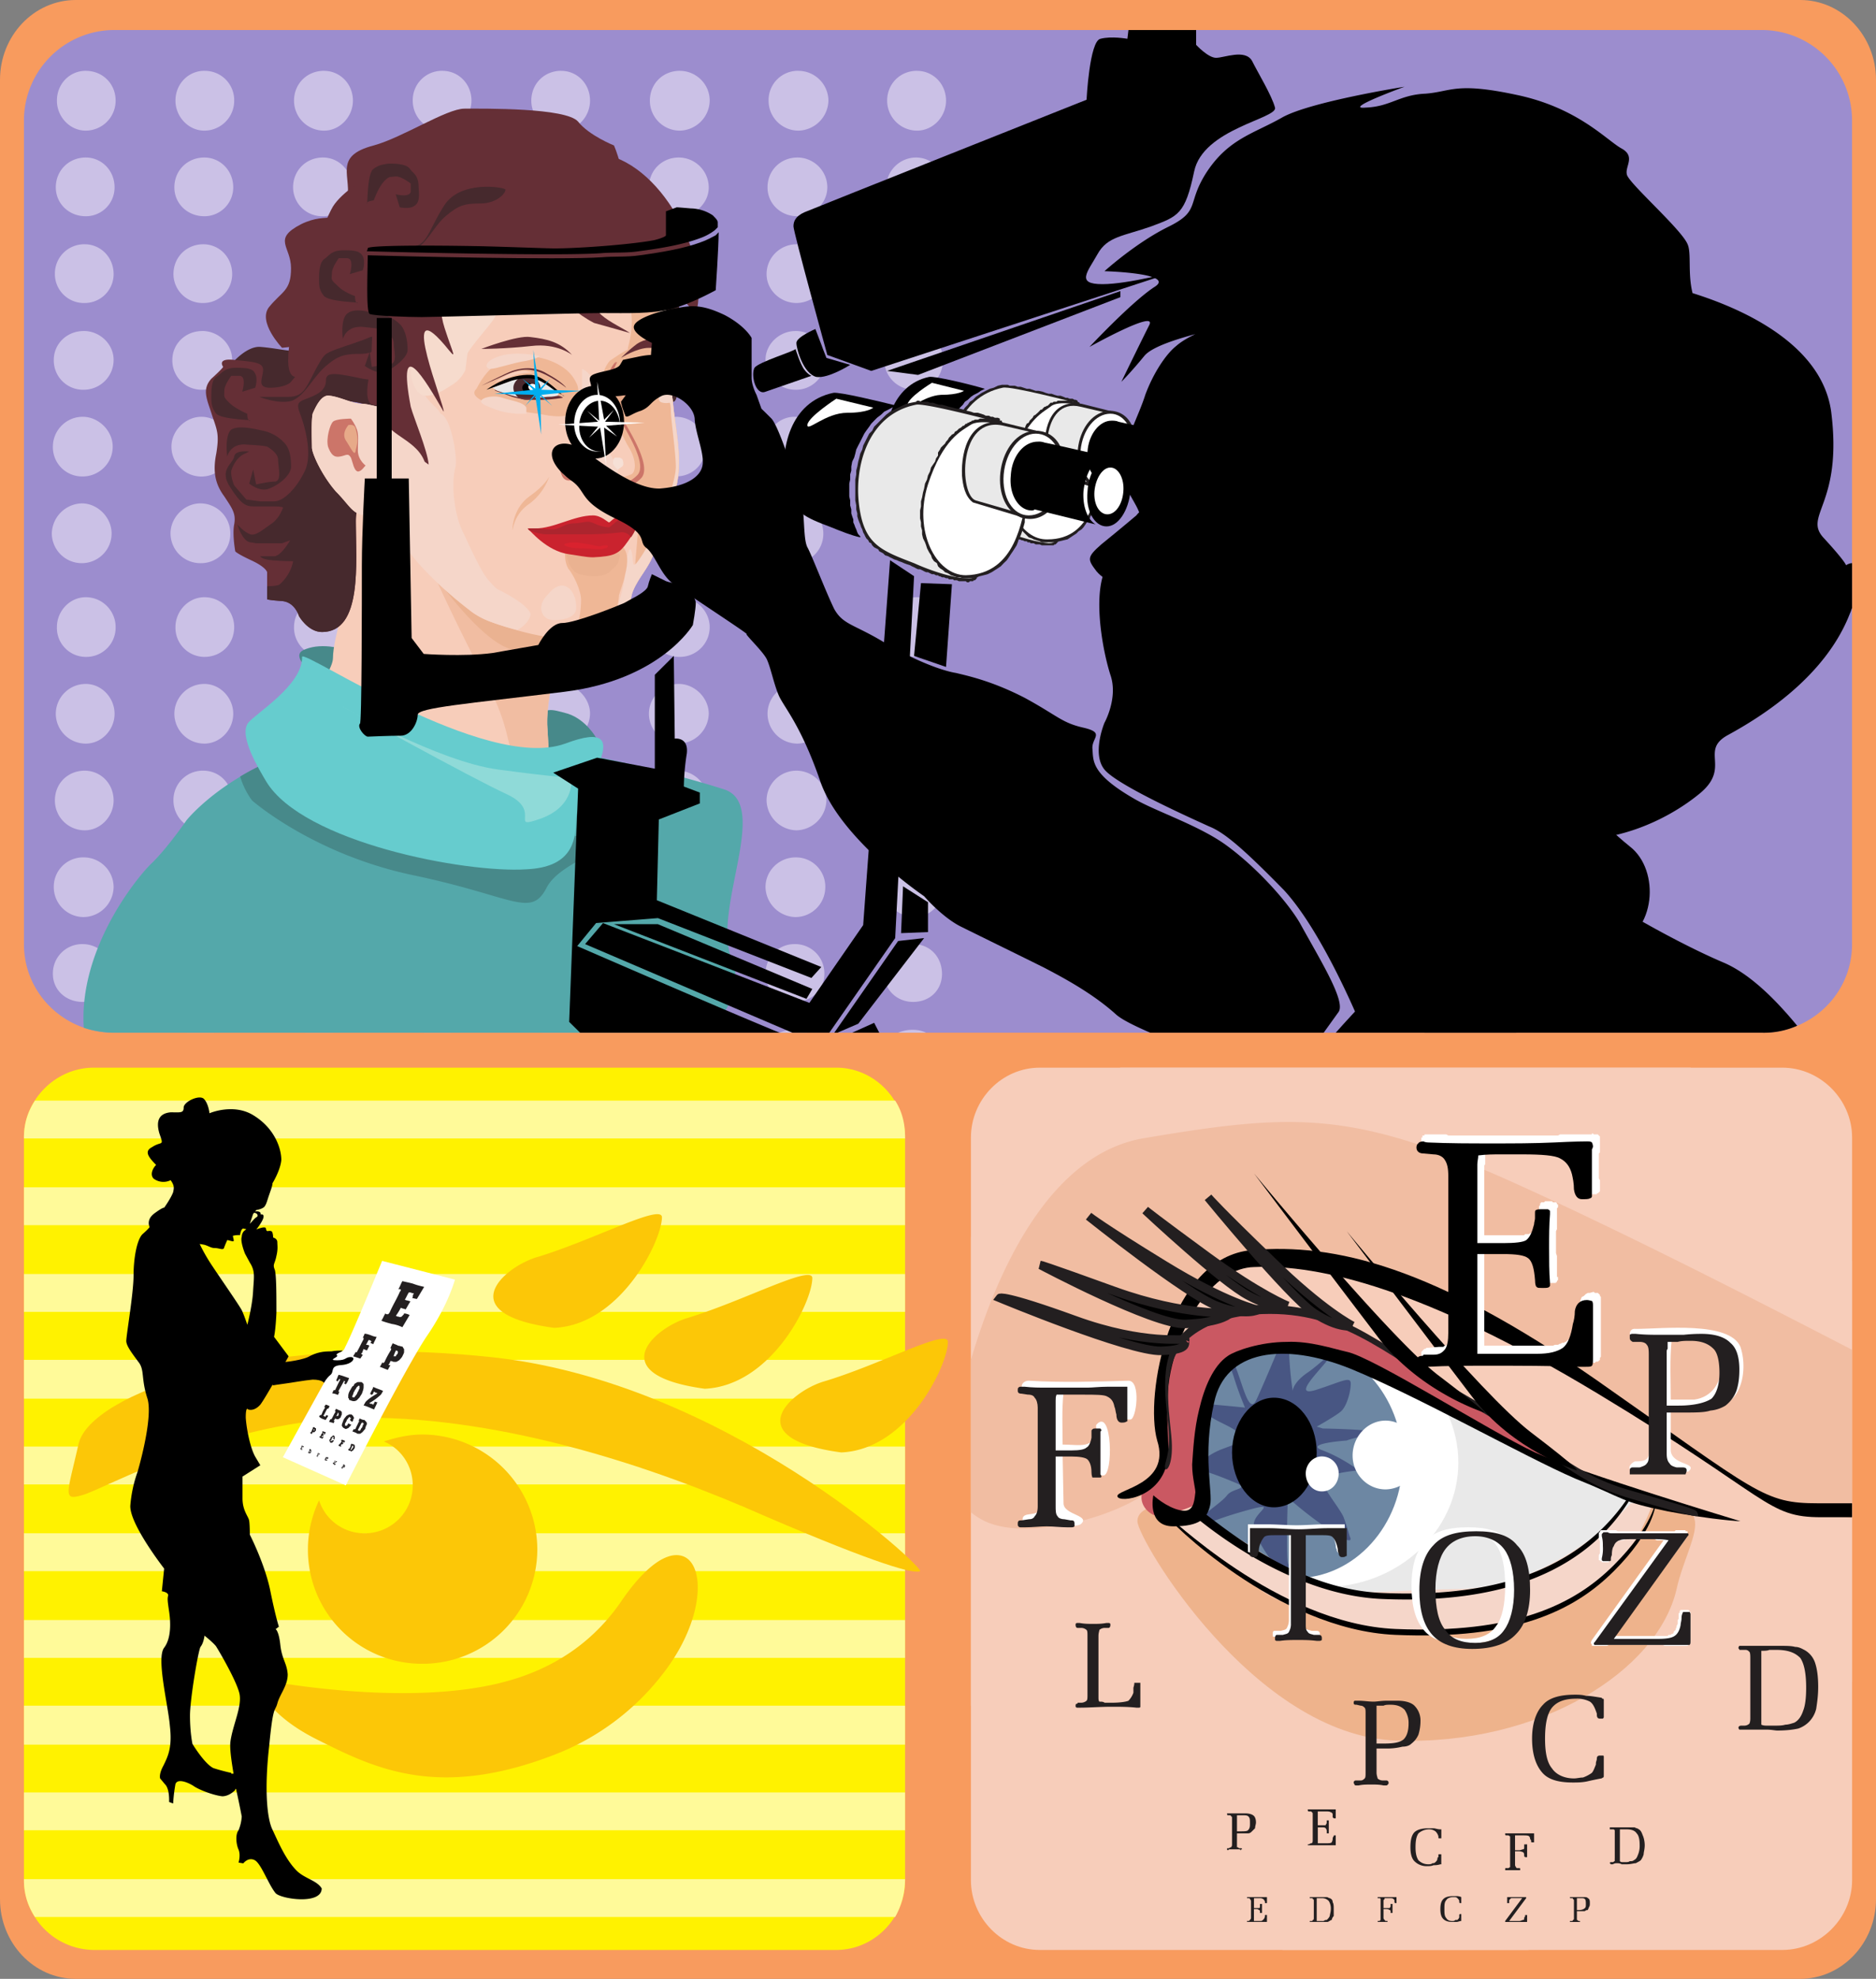 <svg xmlns="http://www.w3.org/2000/svg" width="47.406" height="50"><rect width="100%" height="100%" fill="#808080" stroke="none"/><path fill="#f89b5e" d="M1.914 0h43.578c1.055 0 1.914.906 1.914 2.016v45.968c0 1.11-.86 2.016-1.914 2.016H1.914C.855 50 0 49.094 0 47.984V2.016C0 .906.855 0 1.914 0"/><path fill="#9c8dce" d="M2.871.758h41.664a2.288 2.288 0 0 1 2.266 2.265v20.832c0 1.258-1.031 2.239-2.266 2.239H2.871c-1.234 0-2.266-.98-2.266-2.239V3.023A2.288 2.288 0 0 1 2.871.758"/><path fill="#cbc1e6" d="M5.164 1.79a.74.74 0 0 1 .754.753.755.755 0 0 1-.754.758c-.402 0-.73-.352-.73-.758 0-.426.328-.754.73-.754zm-2.996 0c.426 0 .754.327.754.753a.758.758 0 0 1-.754.758c-.406 0-.73-.352-.73-.758 0-.426.324-.754.73-.754zm21.004 0c.406 0 .734.327.734.753 0 .406-.328.758-.734.758a.758.758 0 0 1-.754-.758c0-.426.328-.754.754-.754zm-2.996 0a.76.76 0 0 1 .758.753.777.777 0 0 1-.758.758.755.755 0 0 1-.754-.758.74.74 0 0 1 .754-.754zm-2.996 0c.402 0 .754.327.754.753a.773.773 0 0 1-.754.758.758.758 0 0 1-.758-.758c0-.426.328-.754.758-.754zm-3 0c.406 0 .73.327.73.753 0 .406-.324.758-.73.758a.758.758 0 0 1-.754-.758c0-.426.328-.754.754-.754zm-2.996 0c.402 0 .73.327.73.753 0 .406-.328.758-.73.758a.755.755 0 0 1-.754-.758.74.74 0 0 1 .754-.754zm-2.996 0c.402 0 .73.327.73.753 0 .406-.328.758-.73.758a.758.758 0 0 1-.758-.758c0-.426.328-.754.757-.754M5.164 3.98c.402 0 .73.329.73.754a.73.73 0 0 1-.73.73c-.43 0-.758-.323-.758-.73 0-.425.328-.754.758-.754zm-2.996 0c.402 0 .727.329.727.754 0 .407-.325.73-.727.73-.43 0-.758-.323-.758-.73 0-.425.328-.754.758-.754zm20.98 0c.403 0 .73.329.73.754a.73.73 0 0 1-.73.73c-.402 0-.753-.323-.753-.73 0-.425.351-.754.753-.754zm-2.996 0c.403 0 .754.329.754.754 0 .407-.351.73-.754.73-.43 0-.757-.323-.757-.73 0-.425.328-.754.757-.754zm-3 0a.76.76 0 0 1 .758.754c0 .407-.355.73-.758.73a.735.735 0 0 1-.754-.73c0-.425.329-.754.754-.754zm-2.996 0c.403 0 .754.329.754.754 0 .407-.351.73-.754.73a.732.732 0 0 1-.754-.73.74.74 0 0 1 .754-.754zm-2.996 0c.403 0 .754.329.754.754 0 .407-.351.73-.754.73-.43 0-.758-.323-.758-.73 0-.425.328-.754.758-.754zm-3 0c.403 0 .73.329.73.754a.73.73 0 0 1-.73.73.735.735 0 0 1-.754-.73c0-.425.328-.754.754-.754M5.137 6.172c.406 0 .73.328.73.754 0 .406-.324.73-.73.73a.735.735 0 0 1-.754-.73c0-.426.328-.754.754-.754zm-2.996 0c.402 0 .73.328.73.754a.73.73 0 0 1-.73.73.732.732 0 0 1-.754-.73.74.74 0 0 1 .754-.754zm20.984 0c.426 0 .73.328.73.754 0 .406-.304.73-.73.73-.406 0-.758-.324-.758-.73 0-.426.352-.754.758-.754zm-3 0a.76.76 0 0 1 .758.754c0 .406-.356.73-.758.73s-.754-.324-.754-.73c0-.426.352-.754.754-.754zm-2.996 0c.402 0 .754.328.754.754 0 .406-.352.73-.754.73s-.758-.324-.758-.73a.76.76 0 0 1 .758-.754zm-2.996 0c.402 0 .754.328.754.754 0 .406-.352.73-.754.73-.43 0-.758-.324-.758-.73 0-.426.328-.754.758-.754Zm-3 0a.76.76 0 0 1 .758.754c0 .406-.356.73-.758.73a.735.735 0 0 1-.754-.73c0-.426.328-.754.754-.754zm-2.996 0c.402 0 .754.328.754.754 0 .406-.352.73-.754.73-.43 0-.758-.324-.758-.73 0-.426.328-.754.758-.754M5.113 8.363c.403 0 .754.328.754.73 0 .43-.351.755-.754.755a.74.74 0 0 1-.758-.754c0-.403.329-.73.758-.73zm-2.996 0c.403 0 .754.328.754.73 0 .43-.351.755-.754.755a.74.74 0 0 1-.758-.754c0-.403.328-.73.758-.73zm20.98 0c.43 0 .731.328.731.73 0 .43-.3.755-.73.755a.754.754 0 0 1-.754-.754c0-.403.351-.73.754-.73zm-2.995 0c.425 0 .753.328.753.73a.74.74 0 0 1-.753.755.758.758 0 0 1-.758-.754c0-.403.355-.73.758-.73zm-3 0c.43 0 .757.328.757.73a.74.74 0 0 1-.757.755.754.754 0 0 1-.754-.754c0-.403.351-.73.754-.73zm-2.997 0c.403 0 .754.328.754.73a.754.754 0 0 1-1.507 0c0-.402.351-.73.753-.73zm-2.996 0c.403 0 .754.328.754.73 0 .43-.351.755-.754.755a.758.758 0 0 1-.757-.754c0-.403.355-.73.757-.73zm-3 0c.403 0 .758.328.758.73 0 .43-.355.755-.758.755a.74.74 0 0 1-.754-.754c0-.403.329-.73.754-.73M5.09 10.531c.402 0 .754.352.754.754a.755.755 0 0 1-1.512 0c0-.402.352-.754.758-.754zm-3 0c.402 0 .758.352.758.754 0 .43-.356.754-.758.754a.74.74 0 0 1-.754-.754c0-.402.328-.754.754-.754zm20.984 0c.426 0 .73.352.73.754 0 .43-.304.754-.73.754a.732.732 0 0 1-.73-.754c0-.402.324-.754.73-.754zm-3 0c.43 0 .758.352.758.754a.74.74 0 0 1-.758.754.735.735 0 0 1-.73-.754c0-.402.328-.754.73-.754zm-2.996 0c.43 0 .754.352.754.754 0 .43-.324.754-.754.754a.754.754 0 0 1-.754-.754c0-.402.352-.754.754-.754zm-2.996 0c.426 0 .754.352.754.754a.74.74 0 0 1-.754.754.755.755 0 0 1-.758-.754c0-.402.352-.754.758-.754zm-3 0c.43 0 .758.352.758.754a.74.74 0 0 1-.758.754.754.754 0 0 1-.754-.754c0-.402.352-.754.754-.754zm-2.996 0c.402 0 .754.352.754.754a.754.754 0 0 1-1.508 0c0-.402.352-.754.754-.754m-3.023 2.188a.76.76 0 0 1 .757.758.74.74 0 0 1-.757.753.754.754 0 0 1-.754-.753c0-.403.351-.758.754-.758zm-2.997 0c.403 0 .754.355.754.758 0 .43-.351.753-.754.753a.758.758 0 0 1-.757-.753.78.78 0 0 1 .757-.758zm20.98 0c.43 0 .731.355.731.758 0 .43-.3.753-.73.753a.735.735 0 0 1-.73-.753c0-.403.328-.758.73-.758zm-2.995 0a.76.76 0 0 1 .754.758.74.74 0 0 1-.754.753.735.735 0 0 1-.73-.753c0-.403.327-.758.73-.758zm-3 0a.76.76 0 0 1 .758.758.74.74 0 0 1-.758.753c-.403 0-.727-.324-.727-.753 0-.403.324-.758.727-.758zm-2.996 0a.76.76 0 0 1 .758.758.74.74 0 0 1-.758.753.735.735 0 0 1-.73-.753c0-.403.327-.758.73-.758zm-2.996 0a.76.76 0 0 1 .754.758.74.74 0 0 1-.754.753.758.758 0 0 1-.758-.753.78.78 0 0 1 .758-.758zm-2.996 0a.76.76 0 0 1 .753.758.74.74 0 0 1-.753.753.755.755 0 0 1-.758-.753c0-.403.351-.758.758-.758M5.164 15.09c.43 0 .754.351.754.754 0 .43-.324.754-.754.754a.735.735 0 0 1-.73-.754c0-.403.328-.754.73-.754zm-2.996 0c.426 0 .754.351.754.754a.74.74 0 0 1-.754.754.732.732 0 0 1-.73-.754c0-.403.324-.754.73-.754zm21.004 0c.406 0 .734.351.734.754 0 .43-.328.754-.734.754a.74.74 0 0 1-.754-.754c0-.403.328-.754.754-.754zm-2.996 0c.402 0 .758.351.758.754 0 .43-.356.754-.758.754a.737.737 0 0 1-.754-.754c0-.403.324-.754.754-.754zm-2.996 0c.402 0 .754.351.754.754 0 .43-.352.754-.754.754a.74.74 0 0 1-.758-.754c0-.403.328-.754.758-.754zm-3 0c.406 0 .73.351.73.754 0 .43-.324.754-.73.754a.74.74 0 0 1-.754-.754c0-.403.328-.754.754-.754zm-2.996 0c.402 0 .73.351.73.754 0 .43-.328.754-.73.754a.737.737 0 0 1-.754-.754c0-.403.324-.754.754-.754zm-2.996 0c.402 0 .73.351.73.754 0 .43-.328.754-.73.754a.74.74 0 0 1-.758-.754c0-.403.328-.754.757-.754m-3.023 2.191c.402 0 .73.352.73.754 0 .403-.328.754-.73.754a.758.758 0 0 1-.758-.754c0-.402.328-.754.758-.754zm-2.996 0c.402 0 .727.352.727.754 0 .403-.325.754-.727.754a.758.758 0 0 1-.758-.754c0-.402.328-.754.758-.754zm20.98 0c.403 0 .73.352.73.754 0 .403-.327.754-.73.754a.773.773 0 0 1-.753-.754c0-.402.351-.754.753-.754zm-2.996 0c.403 0 .754.352.754.754a.773.773 0 0 1-.754.754.758.758 0 0 1-.757-.754c0-.402.328-.754.757-.754zm-3 0c.403 0 .758.352.758.754a.776.776 0 0 1-.758.754.757.757 0 0 1-.754-.754c0-.402.329-.754.754-.754zm-2.996 0c.403 0 .754.352.754.754a.773.773 0 0 1-.754.754.754.754 0 0 1 0-1.508zm-2.996 0c.403 0 .754.352.754.754a.773.773 0 0 1-.754.754.758.758 0 0 1-.758-.754c0-.402.328-.754.758-.754zm-3 0c.403 0 .73.352.73.754 0 .403-.328.754-.73.754a.757.757 0 0 1-.754-.754c0-.402.328-.754.754-.754m-3.023 2.192c.406 0 .73.324.73.754 0 .402-.324.753-.73.753a.757.757 0 0 1-.754-.753.74.74 0 0 1 .754-.754zm-2.996 0c.402 0 .73.324.73.754 0 .402-.328.753-.73.753a.754.754 0 0 1-.754-.753c0-.43.324-.754.754-.754zm20.984 0c.426 0 .73.324.73.754 0 .402-.304.753-.73.753a.773.773 0 0 1-.758-.753c0-.43.352-.754.758-.754zm-3 0c.402 0 .758.324.758.754a.776.776 0 0 1-.758.753.773.773 0 0 1-.754-.753c0-.43.352-.754.754-.754zm-2.996 0c.402 0 .754.324.754.754a.773.773 0 0 1-.754.753.776.776 0 0 1-.758-.753c0-.43.356-.754.758-.754zm-2.996 0c.402 0 .754.324.754.754a.773.773 0 0 1-.754.753.758.758 0 0 1-.758-.753.74.74 0 0 1 .758-.754zm-3 0c.402 0 .758.324.758.754a.776.776 0 0 1-.758.753.757.757 0 0 1-.754-.753.74.74 0 0 1 .754-.754zm-2.996 0c.402 0 .754.324.754.754a.773.773 0 0 1-.754.753.758.758 0 0 1-.758-.753.74.74 0 0 1 .758-.754m-3.024 2.191c.403 0 .754.324.754.754a.773.773 0 0 1-.754.754.758.758 0 0 1-.758-.754.74.74 0 0 1 .758-.754zm-2.996 0c.403 0 .754.324.754.754a.773.773 0 0 1-.754.754.758.758 0 0 1-.758-.754.74.74 0 0 1 .758-.754zm20.98 0c.43 0 .731.324.731.754 0 .402-.3.754-.73.754a.773.773 0 0 1-.754-.754c0-.43.351-.754.754-.754zm-2.995 0a.74.74 0 0 1 .753.754.757.757 0 0 1-.753.754.776.776 0 0 1-.758-.754c0-.43.355-.754.758-.754zm-3 0a.74.74 0 0 1 .757.754.758.758 0 0 1-.757.754.773.773 0 0 1-.754-.754c0-.43.351-.754.754-.754zm-2.997 0c.403 0 .754.324.754.754a.773.773 0 0 1-.754.754.773.773 0 0 1-.753-.754c0-.43.351-.754.753-.754zm-2.996 0c.403 0 .754.324.754.754a.773.773 0 0 1-.754.754.776.776 0 0 1-.757-.754c0-.43.355-.754.757-.754zm-3 0c.403 0 .758.324.758.754a.776.776 0 0 1-.758.754.757.757 0 0 1-.754-.754.74.74 0 0 1 .754-.754M5.09 23.855c.402 0 .754.325.754.754 0 .403-.352.707-.754.707-.406 0-.758-.304-.758-.707 0-.43.352-.754.758-.754zm-3 0c.402 0 .758.325.758.754 0 .403-.356.707-.758.707-.426 0-.754-.304-.754-.707a.74.74 0 0 1 .754-.754zm20.984 0c.426 0 .73.325.73.754 0 .403-.304.707-.73.707-.406 0-.73-.304-.73-.707 0-.43.324-.754.73-.754zm-3 0a.74.74 0 0 1 .758.754c0 .403-.328.707-.758.707-.402 0-.73-.304-.73-.707 0-.43.328-.754.73-.754zm-2.996 0c.43 0 .754.325.754.754 0 .403-.324.707-.754.707-.402 0-.754-.304-.754-.707 0-.43.352-.754.754-.754zm-2.996 0a.74.74 0 0 1 .754.754c0 .403-.328.707-.754.707-.406 0-.758-.304-.758-.707 0-.43.352-.754.758-.754zm-3 0a.74.74 0 0 1 .758.754c0 .403-.328.707-.758.707-.402 0-.754-.304-.754-.707 0-.43.352-.754.754-.754zm-2.996 0c.402 0 .754.325.754.754 0 .403-.352.707-.754.707s-.754-.304-.754-.707c0-.43.352-.754.754-.754M5.063 26.02a.84.84 0 0 1 .351.074h-.703a.858.858 0 0 1 .351-.074Zm18.34.074h-.708a.947.947 0 0 1 .352-.074c.152 0 .254.027.355.074zm-3 0h-.704a.858.858 0 0 1 .703 0zm-2.997 0H16.7a.963.963 0 0 1 .352-.074c.129 0 .254.027.355.074zm-3 0h-.703a.858.858 0 0 1 .703 0zm-2.996 0h-.703a.83.83 0 0 1 .352-.074.85.85 0 0 1 .351.074zm-2.996 0h-.707a.863.863 0 0 1 .355-.074c.126 0 .25.027.352.074"/><path fill="#47898a" d="M7.809 17.027c-.102-.226-.454-.504-.075-.629.403-.152.98-.05 1.309.2.328.254 1.21 1.136.855 1.312-.351.176-1.183.703-1.46.375-.278-.324-.63-1.258-.63-1.258m7.255 1.613s-.25-.453-.708-.605c-.449-.125-.601-.176-.726.176-.152.355-.48.707.023.73.504.051.606.079 1.032.079.406 0 .379-.38.379-.38"/><path fill="#54a8aa" d="M4.71 20.73s1.638-2.066 5.138-2.14c3.504-.074 7.28.98 8.464 1.36 1.16.402-.328 3.046.176 4.28.254.582 0 1.235-.578 1.864H2.871a2.54 2.54 0 0 1-.754-.125c-.129-1.989 1.332-3.778 1.688-4.13.402-.378.906-1.109.906-1.109"/><path fill="#47898a" d="M6.371 20.227s1.54 1.359 4.082 1.89c2.52.528 2.95 1.082 3.352.328.375-.78 2.242-1.058.804-1.312-1.46-.25-4.308-.453-5.367-.805-1.031-.351-1.558-.855-1.91-.957a2.674 2.674 0 0 1-.406-.176 5.818 5.818 0 0 0-.856.426c.102.356.301.606.301.606"/><path d="M24.887 9.824c-.328-.101-1.258-.328-1.41-.3-.934.199-1.211 1.28-1.059 2.062.125.633.453.758 1.031.984.227.098.43.176.633.227l-.027-.027-.024-.051-.027-.051-.024-.047-.027-.05-.023-.079v-.047l-.024-.05-.027-.079v-.074l-.024-.101v-.075l-.027-.101v-.48l.027-.098v-.102l.024-.101.027-.102.024-.074.023-.102.027-.101.051-.075.024-.101.05-.074.051-.102.051-.074.05-.078.075-.074.05-.075.075-.05.078-.075.074-.05.102-.051.074-.051.102-.05"/><path fill="#231f20" d="M27.102 10.074h-.075l-.05-.023h-.051l-.051-.024-.074-.027h-.074l-.079-.023-.074-.028H26.5l-.078-.023-.074-.028-.102-.023h-.074l-.078-.027-.074-.024h-.075l-.078-.027-.074-.024h-.074l-.078-.027h-.125l-.051-.023h-.149l-.101.023-.102.05-.101.028-.102.051-.098.05-.078.052-.074.05-.074.075-.078.05-.051.075-.074.074-.051.078-.05.074-.052.102-.05.074-.047.101-.028.075-.023.101-.027.102-.024.074-.027.102-.024.101v.102l-.027.097v.48l.027.102v.075l.024.101v.074l.027.079.024.05v.047l.027.078.023.051.028.047.047.102.027.05.023.028.051.05.028.024.023.05.05.024.052.05.023.028.05.024.052.027.027.023.05.024.048.027.05.024.051.027.05.023.052.028.05.023.075.028.05.023.051.027.074.024.051.027.051.024h.05l.052.023.023.027h.05l.052.024.05.027h.028l.047.024h.05l.028.027h.05l.051.023h.024l.05.024h.051l.024.027h.05l.028.024h.074l.05.027h.102l.051.023h.301l.023-.023h.028l.023-.027.028-.024v-.027l.023-.024v-.023h.027v-.05l.024-.028v-.024l.027-.027v-.074l.024-.024v-.05l.023-.051v-.028l.027-.05v-.051l.024-.047v-.05l.027-.052v-.125l.024-.05v-.051l.027-.05v-.052l.023-.027v-.125l.024-.05v-.126h.027v-.125l.024-.023v-.078l.027-.024v-.078l.023-.023v-.102l.028-.023v-.051l.023-.027v-.051l.027-.047v-.078l.024-.024v-.078l.027-.05v-.098l.024-.028v-.906l-.024-.05V10.3l-.027-.024v-.101l-.024-.024v-.027l-.05-.023h-.028l-.05-.028"/><path fill="#e9e9e9" d="M27.18 10.176s-1.637-.43-1.84-.38c-1.133.231-1.461 1.49-1.285 2.446.152.73.53.883 1.21 1.133.477.203.958.328 1.235.352.2 0 .176-.098.2-.149.077-.078.277-1.058.304-1.234 0-.176.226-.86.226-1.059v-.68c0-.101-.05-.43-.05-.43"/><path d="M30.3 12.293s-.425.352-.777.656c-.355.274-.304.324-.101.602.2.277.527.304.629.254.101-.051.476-.532.527-.73.05-.204.078-.43.078-.606 0-.203.051-.328-.101-.328-.125 0-.254.152-.254.152"/><path fill="#231f20" d="M26.473 13.703h-.149l-.05-.027-.079-.024-.074-.023-.05-.027-.075-.024-.254-.254-.05-.074-.051-.05-.024-.075-.05-.078-.024-.074-.027-.075-.024-.078-.027-.101-.024-.074v-.102l-.027-.074v-.278l.027-.101v-.102l.024-.097.027-.102.024-.102.027-.101.023-.102.028-.097.047-.078.027-.075.05-.074.024-.078.028-.074.05-.074.024-.051.05-.051.024-.074.027-.051.051-.027.024-.051.074-.074.027-.051.05-.027.024-.024.028-.023.05-.051.024-.027h.027l.024-.024.023-.027.027-.024h.024l.027-.023h.024l.05-.05.024-.028h.05l.028-.024h.074l.028-.027h.351l.024.027h.128l.051.024v.027h.024v.024l.027.027v.023l.023.024.024.05.027.028.024.05.05.048.028.078.023.05.051.051.023.074.028.051.05.074.024.079.027.074.047.074.028.05.023.079.027.074.024.074.027.075v.078l.024.074v.328l-.024.05-.027.024v.102l-.024.05v.051l-.027.075-.023.05v.079l-.028.074-.023.074v.05l-.024.075-.027.078-.05.074-.024.078-.028.075-.05.074-.024.078-.05.047-.051.078-.051.074-.047.051-.078.05-.05.052-.075.05-.078.051-.074.05-.102.024-.098.024-.101.027h-.203"/><path fill="#fff" d="M26.473 13.629c-.703.023-1.207-.984-.88-2.016.352-1.058.805-1.21.981-1.36.203-.128.656-.026.656-.026s.829 1.183.602 1.714c-.125.403-.2 1.688-1.36 1.688"/><path fill="#231f20" d="M26.625 12.016c-.176-.153-.203-.403-.227-.63-.027-.605.176-1.312.934-1.183l.906.227c-.027.25-.027.504-.078.78-.074.403-.226.755-.426 1.134l-1.109-.328"/><path fill="#e9e9e9" d="m27.707 12.242-1.008-.277c-.375-.125-.402-1.938.606-1.688l.855.2s-.05.757-.125 1.035c-.101.277-.328.73-.328.73"/><path fill="#231f20" d="M28.059 10.379c1.086.05.683 2.316-.352 1.965-.805-.328-.527-1.942.352-1.965"/><path fill="#fff" d="M28.059 10.453c.355 0 .605.402.582.934-.051.504-.38.906-.758.906-.352 0-.602-.402-.578-.906.05-.532.379-.934.754-.934"/><path d="M28.086 10.629c.05 0 .125 0 .176.027.304.074 1.16.25 1.41.301-.277 0-.504.352-.555.781-.023.352.102.657.278.754l-1.383-.324h-.051c-.305 0-.531-.328-.48-.758.027-.43.3-.781.605-.781"/><path d="M29.746 10.957c.277 0 .457.352.43.781-.024.453-.278.805-.555.805-.25 0-.453-.352-.402-.805.023-.43.25-.781.527-.781"/><path fill="#fff" d="M29.723 11.21c.175 0 .328.25.3.528-.023.301-.199.555-.375.555-.18 0-.304-.254-.277-.555.024-.277.176-.527.352-.527M24.36 9.875l-.81-.203s-.628.379-.628.582c-.024.176.402-.254.855-.277.453 0 .582-.102.582-.102"/><path fill="#652f36" d="M7.129 8.79S6.5 8.136 6.8 7.757c.328-.403.554-.403.554-.98 0-.555-.48-.731.25-1.11.707-.352 1.036.074 1.16-.555.153-.656-.378-1.16.68-1.437.73-.2 1.84-.93 2.293-.93.48 0 2.57-.027 2.871.328.278.352.907.602.907.602s.379.86.027.933c-.355.075-2.695 1.032-3.2 1.211-.48.176-1.714.453-2.495 1.008-.782.527-2.293 1.914-2.293 1.914l-.426.047"/><path fill="#f7cdba" d="M14.207 16.148s-.402 1.383-.379 2.164c.05.782.078 1.688.125 1.84l.05.125.028.38s-2.367.425-4.761-.583c-2.368-1.008-2.493-1.285-2.493-1.285.403-.25 1.637-1.71 1.637-2.164 0-.504.402-1.664.426-2.04.05-.378.05-.452.05-.452v-.934c0-.101.102-.379.102-.379s.73-.375 1.059-.05c.328.328 1.258.933 1.965 1.613.703.68 1.433 1.183 1.636 1.308.176.13.555.457.555.457"/><path fill="#f1bda2" d="M10.805 14.133c0 .074.808 1.812 1.386 2.894.579 1.11.579 1.438.73 1.965.153.504.25.883.454 1.133.125.152.352.379.629.531h.027l-.027-.379-.05-.125c-.048-.152-.075-1.058-.126-1.84-.023-.78.379-2.164.379-2.164s-.379-.328-.555-.457a11.281 11.281 0 0 1-1.636-1.308 6.516 6.516 0 0 0-.63-.555c-.077 0-.128 0-.202.027-.278.098-.38.278-.38.278"/><path fill="#eab291" d="M11.184 14.813s.933 1.28 1.636 1.558c.453.203.907.379 1.211.457.102-.379.176-.68.176-.68s-.379-.328-.555-.457a11.281 11.281 0 0 1-1.636-1.308l-.051-.051c-.024 0-.05 0-.074.027-.43.024-.707.453-.707.453"/><path fill="#46292d" d="M5.895 9.145s.351-.403.68-.38c.327.024.679.102.831.102.125.024.63.051.606.176-.051.152-.203.629-.504.832-.328.227-.227.555-.684.277-.476-.277-.73-.504-.777-.605a2.012 2.012 0 0 1-.152-.402"/><path fill="#652f36" d="M11.309 7.18s-1.207 1.562-1.207 2.14c-.028.578-.227 1.184-.504 1.032a2.398 2.398 0 0 0-1.008-.227c-.38 0-.578.078-.578.605 0 .528-.078.856.25 1.286.351.453.73.578.804.73.051.125-.074 0-.074.426 0 1.035.176 2.797-.855 2.797-.356 0-.582-.403-.582-.403s-.098-.351-.426-.379c-.352-.023-.379-.046-.379-.046v-.684s-.023-.125-.402-.3c-.38-.177-.403-.227-.403-.227s-.078-.43-.027-.68c.05-.277-.05-.402-.25-.707-.203-.277-.305-.578-.203-1.082.078-.48.027-.578-.102-.957-.125-.402-.273-.656-.023-.934.277-.25.3-.3.3-.3s-.175-.227.278-.176c.453.05.73.05.73.25 0 .203-.175.453.176.453.356 0 .508-.125.508-.125s.906-1.106 1.434-1.461a6.67 6.67 0 0 1 1.336-.68c.25-.125.73-.328.73-.328l.477-.023"/><path fill="#46292d" d="M9.926 9.395s-.176.277-.758.175c-.605-.125-.93-.199-.93.028 0 .25-.175.351-.43.453-.277.101-.328.125-.226.402.102.254.328 1.008.125 1.438-.2.425-.527.777-.781.777h-.352l-.351-.047-.305-.355s-.098-.227-.074-.375c.05-.153.152-.329.3-.407l.153-.074s-.352-.05-.379.125c-.023.18-.402.328-.098.781.274.43.403.48.578.48h.555c.149 0 .2.024.2.024s-.075.254-.278.403c-.2.129-.402.328-.55.277-.153-.047-.329-.25-.329-.25s.125.426.328.453c.2.024.074.024.2.024h.605l.203-.075s-.23.403-.406.403h-.352s.028.078.301.101c.254.024.531.024.531.024s-.027.203-.176.406c-.152.2-.203.2-.203.2s-.101.026-.25.026H6.75v.329s.027.023.379.046c.328.028.426.38.426.38s.226.402.582.402c1.031 0 .855-1.762.855-2.797 0-.426.125-.3.074-.426-.074-.152-.453-.277-.804-.73-.328-.43-.25-.758-.25-1.286 0-.527.199-.605.578-.605.379 0 .754.102 1.008.227.25.125.453-.375.476-.93l-.148-.027m7.124-2.016s.305.984.282 1.262c-.027.277-.18.554-.18.78 0 .2.051.227 0 .376-.05.18-.05.355-.148.355-.129 0-.254-1.086-.277-1.261-.028-.2-.13-.754-.13-.957 0-.2-.023-.25 0-.38.028-.124.079-.175.079-.175V6.246l.402.707-.027.426"/><path fill="#f7cdba" d="M16.926 8.465c.125.3.125.504.101.828-.023.328-.023.355-.023.355s-.078-.078 0 .504c.047.606.25 1.383.098 2.09a12.79 12.79 0 0 1-.63 1.863c-.148.329-.402.579-.503.907-.074.328-.2.73-.606.933-.777.403-1.937.125-2.945-.226-.352-.125-.555-.305-.555-.305s-1.41-1.055-1.812-1.937c-.403-.883-.278-.48-.707-.454-.426.024-.477-.226-.856-.605-.351-.402-.605-.957-.605-1.11 0-.124-.024-.777.027-.878.05-.102.2-.48.426-.43.254.027.582.203.809.203.25 0 .652.2.68 0 0-.203.327-1.613.577-1.965.278-.355.528-.683.63-.808.1-.098.402-.403.632-.403.2 0 .5-.629 1.461-.703.3-.355 1.484-.23 1.688-.355.199-.102 1.332 0 1.585.18.653.476.301 1.66.528 2.316"/><path fill="#efb796" d="M15.867 8.79c0-.024.18-.528.051-1.083-.098-.527-.2-.754-.2-.754s.302-.176.653-.176c.129 0 .277.024.406.075.098.527 0 1.183.149 1.613.125.3.125.504.101.828v.203c-.351.203-.754.379-.933.227-.227-.153-.227-.907-.227-.934"/><path fill="#f5d6c9" d="M11.512 11.79c-.125.452-.028 1.257.203 1.687.2.43.45.98.629 1.183.176.2.226.227.226.227s.703.328.832.605c.024.102-.101.301-.328.426a5.367 5.367 0 0 1-.656-.2c-.352-.124-.555-.304-.555-.304s-1.41-1.055-1.812-1.937c-.403-.883-.278-.48-.707-.454-.426.024-.477-.226-.856-.605-.351-.402-.605-.957-.605-1.11 0-.124-.024-.777.027-.878.05-.102.2-.48.426-.43.254.027.582.203.809.203.25 0 .652.2.68 0 0-.05 0-.101.023-.203.027.05.05-.102.078-.328.097-.504.3-1.184.476-1.434.102-.129.176-.254.278-.355.027 0 .05.027.05.05.051.204-.453 1.337-.125 1.864.325.504.403.43.528.656.254.078.43 1.059.379 1.336"/><path fill="#efb796" d="M17.027 8.79c-.199-.126-.504-.224-.78-.126-.477.176-.68.356-.806.43-.125.074-.351.578-.203.855.176.278.453 1.031.657 1.36.199.328.175.632.05.68-.152.05-.226.1-.402.077l-.203-.027-.125-.023s-.203-.028-.305-.028h-.273s-.18.153-.051.153c.125 0 .578.027.652.152.078.152.883.527.883.957 0 .402-.074.855-.074 1.184 0 .101 0 .226.023.351.102-.226.278-.426.403-.68a12.79 12.79 0 0 0 .629-1.863c.152-.707-.051-1.484-.098-2.09-.078-.582 0-.504 0-.504s0-.027.023-.355c0-.2.024-.352 0-.504"/><path fill="#f5d6c9" d="M15.465 15.895c.05-.176.129-.48.203-.782.152-.476.102-.656.152-.906.047-.227.098-.48.149-.227.05.25-.024.477.254.051.277-.43.277-.68.453-1.008.199-.328.402-.933.402-1.234 0-.328-.125-1.21-.125-1.387 0-.175-.027-.226-.027-.226s-.278.05-.278-.102c0-.148.204-.097.254-.3.051-.204-.027-.43 0-.579 0-.129.051-.554 0-.68-.05-.152-.05-.1-.175-.328-.13-.253-.079-.656-.079-.808 0-.149-.25-.328-.05-.328.078 0 .129-.047.203-.098.074.504-.024 1.106.125 1.512.125.3.125.504.101.828-.023.328-.023.355-.023.355s-.078-.078 0 .504c.047.606.25 1.383.098 2.09a12.79 12.79 0 0 1-.63 1.863c-.148.329-.402.579-.503.907-.051.277-.176.656-.504.883"/><path fill="#efb796" d="M14.281 13.98s-.023.2.074.38c.13.148.329.55.329.804 0 .227-.047.754-.25.832-.204.098.328.152.476.098.153-.074.504-.25.582-.375.074-.125.149-.578.149-.68.027-.101.129-.355.152-.504.352-1.363-1.059-.68-1.512-.555"/><path fill="#eab291" d="M15.64 13.98c.028 0-.453.075-.878.051-.453-.027-.453-.05-.453-.05s.046.425.328.527c.3.078.601.078.754-.051.175-.148.25-.227.25-.324l.027-.102s-.05-.05-.027-.05"/><path fill="#efb796" d="M13.879 10.504c.05 0 .351.05.453-.027.125-.047.352-.5.254-.754-.102-.227-.23-.38-.504-.528a1.704 1.704 0 0 0-1.336-.101c-.48.199-.68.703-.707.73-.05.051-.098.125.027.227.403.3 1.309.351 1.813.453"/><path fill="#e9e9e9" d="M14.055 10.05s.078-.1.05-.152c-.023-.05-.453-.351-.527-.375-.078-.05-.226 0-.406.024-.176.023-.727.25-.727.25l.125.078s.528.2.754.2c.227 0 .531 0 .606-.024h.125"/><path fill="#4a2a2e" d="M13.3 10.102c.2 0 .352-.125.352-.305 0-.149-.152-.3-.351-.3-.176 0-.328.151-.328.3 0 .18.152.305.328.305"/><path fill="#e7aa89" d="M15.77 10.152c-.051.024.125.227.023.2-.125-.024-.379-.375-.379-.504v-.125s.05-.227.078-.278c.051-.074.2-.226.25-.25.051-.027.176-.129.254-.129.098-.023.05.13.074.204.024.05.102.05.227.074.125.027.152.027.3.129.255.125.278.25.204.351a.976.976 0 0 1-.477.301c-.23.078-.457.027-.554.027"/><path fill="#e9e9e9" d="M16.75 9.723s-.277.328-.605.277c-.301-.05-.504-.074-.579-.125-.05-.027-.05-.078-.05-.102.027-.027.277-.226.402-.25.129-.027.379-.027.504 0 .152.047.328.2.328.2"/><path fill="#4a2a2e" d="M16.195 10.027c.153 0 .305-.129.305-.254 0-.152-.152-.277-.305-.277-.175 0-.3.125-.3.277 0 .125.125.254.3.254"/><path fill="#652f36" d="M15.691 9.043s.403-.254.707-.254c.278 0 .504.027.579.05.074 0 .152.079.152.079s-.379-.352-.48-.352c-.126 0-.325-.027-.555.125-.2.149-.403.352-.403.352m-1.234-.074s-.375-.305-1.031-.227c-.656.074-1.262.074-1.262.074s.91-.351 1.238-.3c.426.05.754.125 1.055.453"/><path d="M14.23 10s-.476-.504-.804-.527c-.555-.028-1.031.3-1.133.375 0 0 .426-.149.629-.227.176-.05.453-.098.656-.023.227.074.477.328.578.351.102.051.125.078.102.051h-.028"/><path fill="#652f36" d="M14.309 9.797s-.454-.352-.782-.426c-.304-.078-.53 0-.859.152-.324.149-.504.223-.504.223s.633-.324.785-.375c.149-.05.528-.152.88.074.378.203.48.352.48.352m-.079.253s-.3.052-.527.052c-.203 0-.504.023-.832-.102l-.351-.125-.028-.027s.531.203.758.203c.25 0 .402 0 .578-.024.176 0 .227-.027.277-.027.051 0 .125.05.125.05"/><path fill="#f5d6c9" d="M12.695 10.05c-.277-.1-.78.052-.402.204.328.148.504.176.754.2h.254V10.3c-.078-.149-.403-.176-.606-.25"/><path d="M13.324 9.926c.078 0 .153-.051.153-.13 0-.073-.075-.124-.153-.124-.05 0-.125.05-.125.125 0 .078.074.129.125.129m2.899-.051a.11.11 0 0 0 .101-.102c0-.074-.05-.101-.101-.101-.078 0-.13.027-.13.101 0 .051.052.102.13.102"/><path fill="#fff" d="M13.45 9.875a.11.11 0 0 0 .1-.102c0-.05-.05-.074-.1-.074-.048 0-.098.024-.098.074 0 .051.05.102.097.102m2.848-.051c.05 0 .074-.05.074-.078 0-.047-.023-.098-.074-.098-.05 0-.102.051-.102.098 0 .027.051.078.102.078"/><path fill="#f5d6c9" d="M13.629 8.992s-.582-.125-.984 0c-.426.125-.403.328-.25.328.148 0 .554-.152.906-.203.351-.074.328-.125.328-.125"/><path fill="#f7cdba" d="M13.3 9.371s-.277-.027-.53.125c-.227.125-.278.176-.278.176s.305-.125.555-.2c.277-.077.453-.05.453-.05l-.2-.05"/><path fill="#cc7569" d="M15.164 12.191a.62.62 0 0 0 .227.102c.125 0 .504.102.804-.203.305-.3-.3-1.235-.652-1.813-.328-.554.074-1.132.05-1.132-.05 0-.452.554-.1 1.132.327.555.929 1.461.628 1.762-.3.277-.68.203-.805.203-.101-.023-.203-.074-.152-.05"/><path fill="#cc7569" d="M15.14 12.191a.627.627 0 0 0 .223.102c.13 0 .504.074.809-.227.3-.277-.305-1.21-.656-1.789-.329-.578.078-1.132.05-1.132-.05 0-.453.554-.101 1.109.328.578.933 1.484.629 1.762-.301.3-.68.226-.805.203-.102 0-.2-.051-.148-.028"/><path fill="#652f36" d="M15.414 12.117s-.074-.203-.3-.203c-.255 0-.477.152-.329.152.176 0 .125-.05.328-.027.203 0 .301.078.301.078"/><path fill="#cc7569" d="M14.586 12.14s-.379-.074-.379-.226c0-.176.05-.352.125-.402.074-.028-.25.074-.2.277.048.2.075.328.223.352h.23"/><path fill="#f5d6c9" d="M14.71 9.32s.33.102.403.754c.102.684.075 1.008.301 1.387.203.379.277.48.129.48-.129 0-.684-.078-.883-.05-.203.023-.254-.176-.254-.176s.38 0 .328-.13c-.074-.1-.097-.1-.097-.1s-.13.05-.13-.25c0-.301.13-.505.153-.68.05-.176.05-.203.05-.203V9.32"/><path fill="#cc7569" d="M9.242 11.762c.028.027-.199-.125-.199-.375 0-.227.023-.407-.023-.532-.051-.148-.153-.277-.153-.277s-.379 0-.453.078c-.078.074-.176.426-.125.63.074.198.149.277.3.25.153-.024.204-.102.278.027.051.125.074.328.176.351.102 0 .176-.152.2-.152"/><path fill="#e7aa89" d="M8.816 10.73s-.203.204-.074.403c.149.226.227.43.25.226a.851.851 0 0 0 0-.504c-.023-.175-.199-.097-.176-.125"/><path fill="#efb796" d="M13.879 12.04s-.102.226-.504.503c-.379.277-.426.73-.426.832 0 .125 0-.352.403-.629.402-.277.527-.707.527-.707"/><path fill="#ca232e" d="M15.39 13.2c-.027 0-.203-.177-.402-.177-.48 0-.984.329-1.46.329-.204 0-.204 0-.176.023.023 0 .453.555 1.03.629.204.027.43.078.606.078.528-.027.653-.078.88-.406.077-.125.327-.403.1-.453-.148-.024-.327-.2-.402-.149-.101.051-.152.125-.175.125"/><path fill="#ac252e" d="M15.945 13.578a.266.266 0 0 0-.277-.125 7.64 7.64 0 0 1-.73.047h-1.184c-.027 0-.254-.047-.379-.098l-.023-.027c-.028-.023-.028-.023.175-.023h.102c.148.023.277.023.375.023.226-.05.277-.152.531-.152.277-.024.3-.075.477 0a1 1 0 0 0 .379.101c.05-.023.152-.125.226-.176.074-.023.102-.023.102-.023s-.028 0 0-.027c.074.05.148.125.25.125.176.027.078.203-.024.355"/><path fill="#d9222e" d="M15.34 13.777s.074.051-.05.078c-.126.051-.352 0-.63 0-.277 0-.43-.078-.402-.101.023-.027.226-.078.453-.027.227.027.379.078.453.078.074-.028.176-.028.176-.028"/><path fill="#652f36" d="M16.8 9.547c-.023-.024-.124-.152-.402-.203-.253-.024-.378.027-.503.05-.102 0-.254.079-.254.079s.328-.203.632-.203c.325 0 .528.277.528.277"/><path d="M16.777 9.746c-.05-.023-.152-.25-.453-.273-.203 0-.328 0-.531.097-.2.078-.328.254-.328.254s0-.027.027-.05c-.027.023-.05.05-.05.05s.3-.254.503-.277c.176 0 .403-.024.578.05.204.075.254.15.254.15"/><path fill="#652f36" d="M16.75 9.746s-.328.281-.555.254c-.226-.023-.277-.023-.453-.074-.199-.051-.226-.102-.226-.102l-.051.024s.43.226.656.226c.379-.023.426-.176.629-.328"/><path fill="#f7cdba" d="M16.195 9.117c0 .102.176.051.38.102.202.05.253.05.226-.051-.024-.402-.63-.125-.606-.05m.328.327s-.125-.05-.328-.05c-.199 0-.25.078-.25.078s.149-.051.328-.028h.25"/><path fill="#f6e0d6" d="M14.61 11.664s.1.176 0 .25c-.102.05-.126.05-.126.05s-.101-.073-.129-.152c-.023-.097-.023-.148.028-.175.074-.024.074-.024.125-.024.05 0 .078.074.101.051m1.11-.078s.074.152 0 .203l-.102.074s-.101-.074-.125-.148c0-.078 0-.13.051-.152h.098c.05 0 .078.05.078.023"/><path fill="#f6dbcd" d="M12.492 8.035c-.097.176-.652.781-.68.906-.05.38-.05.403-.05.403s-.098.254-.375.402c-.254.18-.555.305-.73.23-.204-.101-.278-.43-.278-.605 0-.176.05-.629.125-.855.074-.23.203-.606.351-.782.579-.757 2.067-.355 1.637.301"/><path fill="#46292d" d="M5.742 11.535s.078-.351.504-.3c.453.023.504.05.504.05s.277.149.277.328c0 .176.102.528-.074.555-.176 0-.48.074-.48.074l-.075-.379-.101.356s.277.226.504.125c.226-.078.554-.328.554-.555 0-.203-.023-.453-.175-.605a1.025 1.025 0 0 0-.532-.301c-.148-.028-.601-.153-.804-.028-.176.153-.102.68-.102.68m.582-.906c.074-.024-.707-.024-.86-.176-.124-.152-.124-.3-.124-.426 0-.129 0-.43.125-.504.152-.101.203-.23.504-.23.304 0 .43.027.48.152.074.125 0 .352 0 .352l-.328.101s.125-.402-.074-.402h-.203s-.176.227-.176.379-.027.152.125.3c.152.153.453.278.453.278s0 .203.078.176M9.723 8.59c0-.074-1.133-.278-1.563.43-.426.68-.402 1.007-.879 1.007h-.73s.5.2.828.098c.328-.125.531-.602.86-.879.3-.254.452-.305.878-.305.43 0 .633-.3.606-.351"/><path fill="#f5d6c9" d="M14.559 15.39c-.024.227-.352.278-.555.278-.227 0-.328-.152-.328-.305 0-.176.129-.3.18-.351.351-.453.73-.125.703.379"/><path fill="#d9e5ea" d="M9.496 12.668c.176 0 .3.152.3.305a.29.29 0 0 1-.3.3.303.303 0 0 1-.3-.3c0-.176.148-.305.3-.305"/><path fill="#aaaad0" d="M9.723 12.898c0 .024.027.051.027.075 0 .152-.129.25-.254.25-.125-.024-.226-.098-.226-.2.023.075.101.125.203.125.148.024.25-.101.25-.226v-.024"/><path fill="#fff" d="M9.473 12.746c.047 0 .125.05.097.125 0 .05-.05.102-.125.102-.05 0-.101-.051-.101-.125 0-.051.05-.102.129-.102"/><path fill="#652f36" d="M11.059 7.355c.476-.175 1.082-.351 1.636.102.024-.227-.453-.629-.05-.629 1.058 0 1.488.879 2.367 1.332 0 0 .453.125.906.254-.375-.254-1.258-.555-.828-1.184.273-.453.703-.203 1.031 0-.125-.859.93-.859.93-.027 0 .176.406.555.531.758.402-1.488-.906-3.93-2.469-4.082-.758-.074-1.965-.73-3.148-.477-1.235.25-3.098 1.106-3.55 1.813-.481.805-2.169 5.996-.204 3.754.176-.18 1.262-.38 1.512-.684.254-.3 1.336-.93 1.336-.93"/><path fill="#652f36" d="M11.234 6.953s-.226.629 0 1.332c.227.707.352.86 0 .43-1.183-1.383.024 1.586-.023 1.687-.48-.832-1.188-2.015-.832-.125.074.278.426 1.11.453 1.461-.027-.023-.078-.05-.102-.074-.253-.656-1.132-.656-1.132-1.41 0-.102-.453.25-.278-.73.176-.958-.101-1.286.528-2.067.656-.781 1.386-.832 1.386-.832v.328"/><path fill="#652f36" d="M12.016 6.598s-.758.984-.758 1.16c0 .203-.024-.352-.176-.504-.125-.152-.328-.703.203-.98.504-.254.88-.356.98-.305.102.05-.25.629-.25.629"/><path fill="#46292d" d="M8.664 8.566s.078-.355.531-.304c.426.05.477.05.477.05s.277.176.277.352.102.504-.074.531c-.176.024-.48.075-.48.075l-.051-.38-.125.356s.3.227.531.149c.2-.102.55-.352.55-.555 0-.227-.046-.477-.175-.63-.148-.151-.375-.276-.555-.276-.148-.024-.578-.176-.777-.024-.203.125-.129.656-.129.656m.379-.91c.05-.023-.707-.023-.855-.176-.126-.148-.126-.277-.126-.43 0-.124 0-.402.126-.5.148-.1.175-.226.503-.226.301 0 .403.024.477.149.074.152 0 .355 0 .355l-.328.098s.129-.403-.074-.403h-.204s-.175.227-.175.38c0 .148-.051.148.125.3.152.176.457.277.457.277s0 .204.074.176M9.27 5.14c.023.075 0-.706.152-.859.148-.125.277-.125.402-.148.125 0 .43 0 .528.125.078.125.226.148.226.476.027.305 0 .407-.125.48-.125.075-.351.024-.351.024L10 4.91s.402.102.379-.098v-.175s-.227-.18-.379-.18c-.152.027-.152-.023-.3.129-.153.176-.255.476-.255.476s-.203.028-.175.079m3.5-.356c-.024-.05-1.157-.25-1.56.43-.429.68-.405 1.031-.91 1.031h-.73s.532.176.86.078c.324-.101.527-.605.828-.86.328-.277.48-.323.883-.323.43 0 .656-.282.629-.356"/><path fill="#66ccce" d="M14.281 18.79c1.992-.755.278 1.237.278 1.89 0 .629-.153 1.234-1.258 1.285-1.54.101-5.645-.68-6.574-2.219-.176-.3-.707-1.156-.454-1.484.176-.227 1.383-.957 1.36-1.664 0-.227 4.633 2.925 6.648 2.191"/><path fill="#8fdad8" d="M8.664 17.86s2.418 1.386 3.93 1.585c1.511.203 1.84.203 1.84.203s.125.704-.758 1.032c-.856.3.05-.176-.856-.606-.93-.426-4.156-2.215-4.156-2.215"/><path d="M34.406 25.945s-.957-2.367-1.96-3.453c-1.036-1.058-1.512-1.46-1.891-1.61-.38-.175-2.317-1.034-2.645-1.437-.328-.402 0-1.183 0-1.183s.352-.63.149-1.211c-.176-.551-.403-1.735-.2-2.465.2-.707.98-1.211.957-1.512-.027-.328-.503-.73-.453-1.336.051-.605.403-1.207.578-1.761.204-.555.528-1.036.782-1.235.25-.226.906-.531 1.285-.531.379 0-1.715.328-2.09.781-.352.43-.582.656-.582.656s.504-1.035.707-1.437c.2-.402-1.512.555-1.512.555s1.059-1.133 1.637-1.512c.578-.352-1.258-.402-1.258-.402s.805-.73 1.637-1.133c.805-.403.426-.578.957-1.387.555-.832 1.183-.957 1.89-1.36.704-.402 3.098-.78 3.098-.78s-1.586.578-.984.527c.633-.024.855-.324 1.512-.352.656-.05.757-.3 2.292.028 1.563.324 2.293 1.156 2.668 1.359.356.2.079.453.13.652.023.203 1.382 1.387 1.535 1.766.101.226 0 .73.125 1.234.957.301 3.25 1.16 3.503 2.996.301 2.368-.73 2.621-.18 3.2.555.605.555.68.555.68s.079-.052.153-.052v1.133c-.024.051-.024.078-.051.13-.629 1.636-2.293 2.644-3.074 3.073-.754.403.101.829-.754 1.508-.781.633-2.215 1.36-3.828 1.086-.125.3-.328.73-1.11 1.258-.73.504-1.336 1.11-1.71 1.512a201.4 201.4 0 0 1-1.868 2.015"/><path d="M39.95 20.152s-4.18 3.653-6.196 5.942h4.559c1.058-1.133 1.964-2.04 2.492-2.215 1.035-.3 1.16-1.89.379-2.492-.782-.63-1.235-1.235-1.235-1.235m-17.281-9.898c-.402-.102-1.457-.356-1.61-.328-1.085.226-1.359 1.41-1.21 2.316.152.707.504.832 1.16 1.082.25.102.504.203.73.254v-.027l-.05-.051-.024-.047-.027-.078-.024-.05-.027-.075-.023-.05v-.075l-.028-.078-.023-.074v-.102l-.028-.101v-.125l-.023-.102v-.324l.023-.102v-.129l.028-.097v-.102l.023-.125.05-.102.028-.101.024-.102.05-.101.051-.098.102-.203.05-.074.075-.102.05-.074.075-.078.074-.074.102-.078.078-.075.101-.05.098-.051.102-.047h.023"/><path fill="#231f20" d="m25.14 10.555-.05-.024h-.05l-.052-.027h-.078l-.05-.027-.15-.047h-.1l-.075-.028-.101-.023-.075-.027-.101-.024h-.078l-.098-.027-.102-.024-.074-.023-.101-.027h-.078l-.075-.024-.074-.027H23.5l-.05-.024h-.177l-.05-.027h-.051l-.024.027-.125.024-.125.027-.101.05-.102.048-.203.101-.097.075-.305.304-.05.102-.075.074-.102.203-.05.098-.024.101-.05.102-.024.101-.028.102-.023.125-.027.102v.097l-.024.13v.527l.024.125v.101l.027.102v.074l.023.078.028.074.023.051.024.074.027.051.023.078.028.047.023.05.028.052.05.05.024.051.05.024.024.05.05.051.052.027.05.024.028.05.047.024.05.027.051.051.078.024.047.027.05.023.052.028.074.023.05.024.079.027.05.023.075.028.074.023.05.028.052.023.05.027.051.024h.051l.05.023.052.028.05.023h.047l.051.027.05.024h.052l.05.027h.051l.024.024h.027l.05.027h.051l.051.023h.047l.027.028h.102l.023.023h.075l.05.024h.176l.028.027h.05l.024-.027h.078l.023-.024h.028l.023-.023.024-.028v-.023h.027v-.05h.023v-.028l.028-.024v-.05l.023-.028v-.023l.027-.051v-.023l.024-.051v-.051l.023-.05v-.052l.028-.05v-.051l.023-.05v-.075l.027-.05v-.052l.024-.074v-.05l.027-.051v-.051l.024-.074v-.051l.027-.051v-.074l.023-.051v-.125l.028-.027v-.125l.023-.024v-.078l.028-.05v-.051l.023-.024v-.101l.023-.051v-.024l.028-.05v-.051l.023-.051v-.05l.028-.024v-.051l.023-.05v-.075l.027-.05v-.102l.024-.028v-.777l.023-.027v-.051l-.023-.024v-.152l-.024-.05v-.126l-.027-.023v-.102h-.023v-.078l-.051-.023h-.074"/><path fill="#e9e9e9" d="M25.188 10.656s-1.813-.48-2.04-.43c-1.257.25-1.613 1.665-1.41 2.723.153.828.578.98 1.36 1.281.504.227 1.035.38 1.336.38.226.027.203-.102.226-.153.102-.098.328-1.184.328-1.383.024-.176.278-.957.278-1.183v-.758a3.68 3.68 0 0 0-.079-.477"/><path d="M28.715 13.023s-.477.403-.883.73c-.375.329-.352.38-.125.68.254.301.605.329.707.278.125-.05.555-.578.606-.805.046-.254.074-.48.074-.707 0-.203.074-.351-.102-.351-.152 0-.277.175-.277.175"/><path fill="#231f20" d="M24.406 14.61h-.074l-.074-.024h-.078l-.075-.027-.074-.024-.078-.05-.074-.028-.05-.05-.075-.048-.05-.05-.028-.079-.074-.05-.051-.075-.024-.074-.05-.078-.051-.098-.024-.078-.027-.074-.05-.101-.024-.102v-.098l-.028-.101v-.102l-.023-.101v-.2l.023-.101v-.129l.028-.098.023-.125.028-.101.023-.125.05-.102.024-.101.051-.102.027-.102.102-.148.023-.078.051-.074v-.078l.05-.075.024-.05.051-.051.05-.047.028-.05.047-.052.027-.05.051-.051.024-.028.05-.023.028-.05.047-.024.05-.051.051-.027.028-.024.023-.023h.027l.024-.028.023-.023h.028l.023-.027h.027l.024-.024h.027l.024-.027h.027l.05-.024h.075l.05-.027h.227l.024.027h.203v.024h.101v.027l.024.024v.027l.074.074.027.051.024.05.027.052.05.046.024.079.051.074.024.05.05.075.028.078.05.074.024.074.05.079.024.101.028.074.05.075.024.078.027.097.024.078v.075l.027.078v.074l.023.074v.078l-.023.075v.074l-.027.05-.024.051v.051l-.027.05v.052l-.024.074v.074l-.027.05-.023.079v.074l-.028.102-.023.074-.024.078-.027.074-.05.102-.024.074-.028.074-.05.079-.047.074-.051.074-.05.078-.052.074-.078.075-.074.078-.074.05-.074.047-.079.051-.101.05-.102.028-.097.024-.102.027-.125.023h-.129"/><path fill="#fff" d="M24.406 14.535c-.754 0-1.332-1.11-.957-2.293.38-1.16.86-1.36 1.086-1.512.2-.125.73-.023.73-.023s.907 1.332.68 1.914c-.125.453-.254 1.887-1.539 1.914"/><path fill="#231f20" d="M24.586 12.695c-.203-.152-.254-.43-.277-.68-.028-.68.226-1.484 1.054-1.335l1.035.254c-.027.277-.05.578-.101.855-.074.453-.25.856-.453 1.285l-1.258-.379"/><path fill="#e9e9e9" d="m25.793 12.973-1.133-.328c-.43-.125-.453-2.168.703-1.887l.961.222s-.078.86-.18 1.16c-.097.305-.351.833-.351.833"/><path fill="#231f20" d="M26.172 10.883c1.234.023.805 2.57-.379 2.191-.883-.379-.578-2.168.379-2.191"/><path fill="#fff" d="M26.172 10.957c.426 0 .703.453.656 1.031-.05.582-.406 1.035-.832 1.035-.402 0-.68-.453-.633-1.035.051-.578.407-1.031.809-1.031"/><path d="M26.223 11.16a.4.4 0 0 1 .175.024c.38.074 1.309.3 1.614.351h-.028c-.3 0-.554.38-.605.883-.024.379.101.707.305.832l-1.54-.379c-.023.027-.05.027-.074.027-.328 0-.578-.406-.527-.882.023-.48.324-.856.68-.856"/><path d="M28.086 11.535c.3 0 .504.38.48.883-.05.48-.304.883-.605.883-.305 0-.531-.403-.48-.883.027-.504.3-.883.605-.883"/><path fill="#fff" d="M28.059 11.813c.203 0 .355.277.328.605-.024.328-.2.578-.403.578s-.351-.25-.328-.578c.028-.328.203-.605.403-.605M22.066 10.3l-.933-.226s-.703.457-.73.656c-.024.204.452-.3 1.007-.3.531 0 .656-.13.656-.13"/><path d="M9.094 18.285c.05.078.05-3.172.05-4.004 0-.828.075-2.191.075-2.191h1.11l.073 4.031.305.402s1.008.075 1.738-.023c.727-.129 1.157-.203 1.157-.203s.277-.555.605-.555c.328 0 1.387-.426 1.563-.504l.226-.125s.352-.176.375-.3c.027-.13.102-.305.102-.305l.355.176c.125.05.504.101.504.101s.25.305.25.453c0 .153-.074.555-.074.555s-.809 1.387-3.25 1.687c-2.445.301-3.703.403-3.703.579 0 .18-.153.53-.43.53s-.832.024-.832.024c-.074 0-.273-.226-.2-.328"/><path d="M9.52 12.594h.378V8.035H9.52v4.559M9.293 6.45c.758.023 4.84.124 5.922.05.3-.027.629 0 .957-.05.578-.079 1.133-.177 1.535-.329.152-.05.277-.125.379-.176.023-.027.05-.05.074-.078 0 .38-.074 1.465-.074 1.465s-.629.352-1.133.477-1.11.101-1.738.101c-.606 0-4.235.102-4.559.102-.328 0-1.183-.028-1.312-.078-.102-.024-.051-1.157-.051-1.485"/><path d="M9.293 6.273s0 .024-.023.075c.753.023 4.835.125 5.917.05.305-.027.633 0 .958-.05.582-.075 1.136-.176 1.539-.328a1.35 1.35 0 0 0 .375-.2l.078-.078v-.125c0-.05-.051-.101-.125-.176a1.037 1.037 0 0 0-.555-.175c-.328-.028-.355-.028-.355-.028l-.274.102v.605c0 .024-.101.075-.305.125-.68.125-2.214.227-2.668.203-.101 0-.78-.027-1.613-.05-1.312-.028-2.949-.028-2.949.05m9.574 9.747c.051 0-1.535-1.032-1.84-1.258-.328-.227-.453-.707-.68-.907-.253-.18.102-.328-.804-.757-.934-.453-.707-.68-1.11-.957-.906-.657-.402-1.235.329-.754.277.175 1.234.98 1.914.957.68-.051 1.058-.305 1.082-.63.023-.304-.176-.757-.203-1.109 0-.351-.528-.73-.828-.605-.305.152-.278.277-.532.379-.25.074-.375.226-.402.098a1.887 1.887 0 0 1-.102-.325l.13-.175s-.278.074-.532 0c-.226-.079-.351-.051-.351-.204 0-.125-.126-.25.101-.328.2-.074.555-.101.629-.226l.074-.125s.125-.028.352-.074c.23-.051.355-.051.355-.051l.024-.305s-.504-.227-.453-.426c.05-.203.707-.402 1.109-.457.379-.074.652-.074 1.184.18.527.277.68.578.68.578v1.008c0 .2.124.43.124.43l.125.351s.028.024.254.25c.227.254.781 2.016.805 2.418.027.379.027.68.101.832.102.176.48 1.16.68 1.563.227.402.504.379 1.285.855.758.453 1.461.707 1.79.758.3.074.906.2 1.738.629.832.453.933.629 1.484.754.555.129.203.254.226.531.028.3-.058.633 1.098 1.289.531.3 1.57.645 2.25 1.125.805.578 1.59 1.465 1.895 1.992.527.957 1.156 1.965.98 2.242l-.379.528h-4.383c-.402-.176-.703-.324-.855-.453-.606-.551-1.383-.957-1.813-1.184-.453-.227-1.636-.805-2.09-1.031-.48-.227-.956-.781-.956-.781s-2.118-1.434-2.622-2.899c-.503-1.46-.933-1.887-1.058-2.191-.125-.301-.2-.703-.3-.907-.102-.199-.556-.628-.505-.628"/><path d="M15.04 11.586c.401 0 .73-.426.73-.93s-.329-.91-.73-.91c-.43 0-.759.406-.759.91s.328.93.758.93"/><path fill="#fff" d="M15.09 11.41c.324 0 .578-.328.578-.703 0-.406-.254-.73-.578-.73-.328 0-.582.324-.582.73 0 .375.254.703.582.703"/><path d="M15.164 11.41c.277 0 .504-.277.504-.629 0-.351-.227-.656-.504-.656-.305 0-.527.305-.527.656 0 .352.222.63.527.63"/><path fill="#fff" d="m15.09 9.648.05.98-.304-.25.277.278-1.008.074 1.008.051-.226.278.277-.254.152.957-.05-.957.328.226-.278-.273.98-.078-1.007-.024.227-.304-.25.253-.176-.957"/><path fill="#00adef" d="m13.477 8.84.05.984-.328-.254.278.278-.985.101 1.008.028-.227.277.254-.254.149.98-.024-.98.301.254-.277-.277 1.008-.102-1.008-.027.23-.278-.277.254-.152-.984"/><path d="m29.723 6.852-7.707 2.52-1.11-.403s-.855-3.102-.855-3.25c0-.125.05-.254.277-.356.227-.097 7.129-2.843 7.129-2.843s.074-1.489.352-1.54c.277-.074.68 0 .68 0l.027-.222h1.71v.375s.301.328.504.328c.204 0 .73-.227.907.074.152.305.504.883.582 1.184.074.277-1.817.531-2.043 1.613-.227 1.082-.403 1.133-1.082 1.387-.707.25-1.11.25-1.36.703-.254.453-.554.758.125.758.657 0 1.864-.328 1.864-.328m-7.305 2.519.781.102 5.113-1.965v-.153l-5.894 2.016"/><path d="M20.605 8.313s-.48.203-.48.351c0 .152.176.781.504.86.305.046.855-.305.855-.305l-.601-.176-.278-.73"/><path d="M20.102 8.816s.125.403.226.528c.102.129.176.152.176.152l-1.16.402c-.25.102-.375-.425-.278-.605.102-.148 1.036-.426 1.036-.477m2.39 5.34-.68 9.219-1.359 1.965-5.215-2.016-.453.531 5.238 2.239h.934l1.664-2.39.477-9.145-.606-.403M21.16 26.094l.528-.227 1.664-2.164-.657.074-1.613 2.317h.078m1.61-2.516.68-.027v-.754l-.63-.402-.05 1.183m.328-7.004.808.278.149-2.09-.782-.028-.175 1.84"/><path d="M15.516 23.352h1.109l3.902 1.636-.148.25-4.863-1.886"/><path d="m14.66 26.094-.277-.274.226-5.894-.629-.403 1.11-.378 1.457.277V17.05l.48-.477.024 2.09s.355-.05.304.379c-.074.453-.074.832-.074.832l.403.152v.274l-1.036.406-.05 2.04 4.156 1.687-.25.277-3.879-1.512-1.562.125-.477.582s3.7 1.61 5.113 2.188zm6.875 0 .555-.25.129.25zm18.035-4.153c-.25.098 2.344 1.688 4.008 2.391.629.277 1.258.883 1.836 1.586a2.057 2.057 0 0 1-.879.176h-8.539c.504-.778 1.106-1.559 1.512-1.762.703-.352 2.289-2.52 2.062-2.39"/><path fill="#f7cdba" d="M26.273 26.977H45.04c.957 0 1.762.804 1.762 1.765v18.766c0 .957-.805 1.762-1.762 1.762H26.273c-.957 0-1.738-.805-1.738-1.762V28.742c0-.96.781-1.765 1.738-1.765"/><path fill="#f7cdba" d="M42.719 26.977a12.85 12.85 0 0 1 4.082 4.886v10.63c-1.586 3.327-4.559 5.843-8.188 6.777h-6.195c-3.426-.883-6.273-3.149-7.883-6.172v-11.84a12.374 12.374 0 0 1 3.777-4.281H42.72"/><path fill="#e9e9e9" d="M31.21 33.855s-1.866 2.012-1.16 3.7c.68 1.664 1.915 3.203 4.458 3.25 2.543.027 4.687-.477 5.644-1.184.957-.703 1.66-1.383.805-2.289-.855-.91-3.176-2.371-4.082-2.695-.906-.305-1.586-.961-3.047-1.008-1.46-.05-2.617.226-2.617.226"/><path fill="#fff" d="M33.45 40.102c1.866 0 3.402-1.41 3.402-3.149 0-1.738-1.536-3.148-3.403-3.148-1.863 0-3.375 1.41-3.375 3.148 0 .426.078.828.254 1.207.102.203.2.38.328.555.602.832 1.637 1.387 2.793 1.387"/><path fill="#6d87a3" d="M32.746 39.875c1.484 0 2.695-1.336 2.695-2.973 0-1.636-1.21-2.972-2.695-2.972-1.488 0-2.723 1.336-2.723 2.972 0 1.637 1.235 2.973 2.723 2.973"/><path fill="#485683" d="M32.668 35.14c0-.027.027-.23.406-.48.352-.254.754-.68.477-.3-.278.35-.906.956-.278.753.633-.203.86-.351.86-.152 0 .203-.102.582-.254.707-.152.125-.606.379-.606.379l.153.047s1.738.027 1.21.152c-.503.102-.605.152-.605.152s-1.11.075-.605.25c.527.204.906.504.906.504s-.906.078-.906.278c0 .175.43.68.527.906a5.8 5.8 0 0 1 .152.48s.176.301-.453-.125c-.656-.43-1.109-.855-1.109-.855s-.05 1.457 0 1.66c.078.176-.125.379-.426-.074-.304-.453-.355-.555-.43-.883-.05-.328.782-.656-.351-.328s-1.285.578-1.16.328c.125-.227.68-.555.832-.758.152-.199.656-.148.125-.351a7.917 7.917 0 0 0-.832-.301s-.047-.254.554-.504l.606-.227s0-.125-.402-.351c-.403-.203-.305-.152-.48-.254-.177-.125-.579-.328-.325-.328.223 0 1.207.101 1.207.101s-.152-.351-.277-.754c-.125-.406-.403-.906-.125-.582.277.329.453 1.59.68 1.16.202-.43.628-1.46.628-1.46s.203-.707.203-.024c0 .653.098 1.258.098 1.235"/><path fill="#eeb38c" d="M41.762 37.809s-.504 2.898-3.703 3.074c-3.172.148-5.036.023-6.094-.633-1.031-.68-2.317-2.238-2.317-2.238s-.906-.028-.906.425c0 .454 2.945 5.418 6.547 5.543 3.629.125 6.602-1.761 7.078-3.828.153-.707.555-1.41.453-1.765-.175-.653-1.058-.578-1.058-.578"/><path fill="#f5d6c9" d="M29.773 38.54s3.047 2.694 5.543 2.694c2.465 0 4.028-.277 5.086-1.234 1.059-.957 1.36-2.016 1.36-2.016h-.551s-1.867 2.118-4.336 2.168c-2.469.024-2.922.352-4.406-.554-1.489-.907-1.813-1.16-2.117-1.262-.278-.125-.579.203-.579.203"/><path fill="#f1bda2" d="M24.535 34.36c.653-2.22 1.965-5.165 4.332-5.594 3.88-.657 5.34-.707 9.418 1.132 3.125 1.41 6.903 3.375 8.516 4.207v4.258c-.73-.101-1.438-.078-2.192-.43-1.66-.831-3.476-2.492-5.59-3.476-3.328-1.559-5.945-2.441-7.632-1.687-1.664.757-1.387 3.578-1.965 4.511-.582.907-3.2 1.66-4.41 1.207a1.666 1.666 0 0 1-.477-.277v-3.852"/><path fill="#f7cdba" d="M29.395 34.434c-.024-.028 1.234-2.696 2.445-2.72 1.234-.026 4.508.579 7.129 2.368 2.644 1.785 5.437 3.902 6.218 4.004.782.102.985.102.985.102s-1.211.476-2.57.277c-1.383-.18-3.829-1.133-4.61-1.664-.754-.504-4.836-2.922-6.246-3.074-1.41-.149-2.039-.098-2.492.304-.43.375-.508 1.059-.656.93-.153-.125-.176-.504-.203-.527"/><path fill="#ca5862" d="M30.328 37.984c0-.023-.883.403-1.16.301-.3-.125-.426-.476-.227-.703.079-.074.38-.227.43-.832.074-.855-.101-2.266.098-2.594.379-.578 2.094-1.664 4.058-.855 1.989.804.578.226 4.485 2.594.777.476 1.457 1.007 2.039 1.308 2.293 1.184 3.074 1.008 3.074 1.008s-1.914-.43-3.957-1.258c-1.031-.402-2.14-1.11-2.945-1.539-1.211-.629-2.344-1.105-3.274-1.234-.933-.149-1.664.078-1.918.304-.504.504-.828 2.04-.804 2.391a39 39 0 0 0 .101 1.11"/><path d="M28.238 37.809c-.05-.176 1.36-.301 1.004-1.41-.324-1.133.305-4.637 2.395-4.813 2.09-.176 4.558.402 8.691 3.273 4.106 2.875 4.23 3.125 5.617 3.125h.856v.352h-.781c-1.383 0-1.258-.477-5.641-3.121-4.383-2.645-7.027-3.274-8.691-3.2-.981.024-1.762 1.235-2.067 2.47-.226.878-.074 1.788-.098 2.265-.078 1.11-1.261 1.234-1.285 1.059"/><path d="M41.84 37.96c0-.077-.05.58-1.059 1.587-1.008 1.008-2.52 1.738-5.515 1.613-3-.129-5.797-2.95-5.797-2.875 0 .078 2.797 2.899 5.797 3.024 2.996.129 4.507-.602 5.515-1.61s1.059-1.664 1.059-1.738"/><path d="M41.11 37.883c-1.41 2.043-3.829 2.469-6.172 2.367-1.891-.074-3.504-1.23-4.56-2.063a.432.432 0 0 1-.253.075c1.059.883 2.898 2.066 4.813 2.14 2.367.102 4.886-.351 6.222-2.468l-.05-.051"/><path d="M29.145 37.781s-.176.785.503.785c.68 0 .856-.203.93-.53.078-.329-.2-1.259.102-2.595.277-1.336 1.765-1.535 3.453-.855 1.71.703 4.383 2.215 5.664 2.77 1.312.527 1.11.578 2.344.831 1.21.227 1.84.25 1.84.25s-4.083-1.234-5.192-1.738c-1.133-.527-4.105-2.418-4.758-2.543-.328-.074-.933-.277-1.511-.25-.68 0-1.31.227-1.489.352-.375.25-.601.804-.73 1.36-.125.503-.149 1.007-.176 1.386 0 .351.102.652.078.73-.027.227-.05.504-.379.426-.355-.074-.68-.379-.68-.379"/><path fill="#231f20" d="M42.898 38.238c-.027-.101-.05-.101-1.613-.554-1.562-.43-1.914-1.059-4.055-2.32-2.167-1.231-3.226-2.391-5.214-2.391-1.11 0-1.762.351-2.09.68-.656.554-.48 1.636-.403 2.394.075.73-.128.93-.078 1.055.024.101.227-.098.153-.829-.075-.78-.254-1.84.402-2.418.328-.304.98-.656 2.09-.656 1.992 0 3.05 1.133 5.215 2.395 2.14 1.234 2.468 1.886 4.054 2.316 1.563.453 1.59.453 1.54.328"/><path d="M32.191 38.086c.606 0 1.082-.629 1.082-1.387 0-.754-.476-1.383-1.082-1.383-.578 0-1.058.63-1.058 1.383 0 .758.48 1.387 1.058 1.387m7.657-.934s-1.61-.476-2.668-1.886c-1.059-1.387-3.149-4.157-3.149-4.157s3.399 4.13 4.66 5.086c1.258.957 1.157.957 1.157.957"/><path d="M37.508 35.691s-1.613-.504-2.672-1.886a769.355 769.355 0 0 1-3.148-4.157s3.402 4.13 4.636 5.086c1.258.957 1.184.957 1.184.957"/><path stroke="#231f20" stroke-width=".216" d="M32.543 32.996s-.703-.277-2.016-1.234c-1.308-.957-1.586-1.184-1.586-1.184s1.965 1.84 2.622 2.168c.656.352.98.25.98.25m1.637.504s-.754-.375-2.063-1.66c-1.312-1.262-1.59-1.586-1.59-1.586s2.016 2.465 2.672 2.918c.656.43.98.328.98.328m-2.389-.402s-.81-.176-2.368-1.133c-1.563-.957-1.914-1.235-1.914-1.235s2.492 1.99 3.246 2.266c.73.277 1.035.102 1.035.102m-.73.102c.023-.052-1.086.073-2.899-.579-1.812-.656-1.863-.656-1.863-.656s2.848 1.512 3.652 1.488c.781-.027 1.082-.203 1.11-.254m-1.109.656c.023-.05-1.009.149-2.798-.503-1.812-.657-1.886-.555-1.886-.555s3.273 1.36 4.078 1.336c.781-.028.554-.227.605-.278"/><path fill="#fff" d="M33.402 37.684c.25 0 .426-.204.426-.454a.425.425 0 0 0-.426-.43c-.23 0-.406.204-.406.43 0 .25.176.454.406.454m1.61-.051a.845.845 0 0 0 .832-.856c0-.48-.38-.882-.832-.882-.453 0-.832.402-.832.882 0 .477.379.856.832.856"/><path fill="#231f20" d="M44.23 43.398v-1.484c0-.074 0-.152-.023-.176-.027-.027-.05-.05-.102-.05h-.151c0-.024-.024-.024-.024-.051 0-.024.023-.051.023-.051h1.008c.18 0 .305 0 .402.027.102 0 .18.051.23.075a.573.573 0 0 1 .274.328c.051.152.078.351.078.605 0 .227-.027.402-.05.555a.704.704 0 0 1-.176.324.706.706 0 0 1-.278.176c-.125.027-.3.05-.53.05-.052 0-.15-.023-.274-.023h-.684s-.023-.027-.023-.05c0-.024.023-.051.074-.051h.078c.05 0 .098-.024.125-.051.023-.051.023-.102.023-.153zm.278.13v.05c.05.024.101.024.152.024h.176c.102 0 .203 0 .277-.024.075 0 .153-.027.227-.05.101-.051.176-.153.226-.305.051-.125.075-.325.075-.578 0-.352-.047-.606-.149-.754-.129-.13-.304-.203-.605-.203h-.176c-.05.023-.125.023-.203.023v1.817m-3.981 1.335c0 .024 0 .051-.023.051 0 0-.027.024-.05.024a8.87 8.87 0 0 0-.352.074c-.13.027-.254.027-.356.027-.375 0-.629-.078-.777-.254-.153-.176-.254-.453-.254-.855 0-.38.101-.68.277-.856.153-.176.43-.254.805-.254.078 0 .176 0 .277.028.102 0 .227.023.403.05 0 .024.027.024.027.024.023 0 .023.027.023.027v.426c0 .023 0 .023-.023.05h-.074c-.051 0-.078-.027-.078-.1V43.3c-.051-.153-.098-.254-.176-.305a.703.703 0 0 0-.352-.074c-.277 0-.48.074-.605.226-.125.153-.176.43-.176.782 0 .351.05.605.176.754.101.152.304.253.554.253.075 0 .153-.023.227-.023a.896.896 0 0 0 .203-.102c.05-.027.074-.101.125-.226v-.027c0-.051.024-.075.024-.125 0-.051.027-.075.078-.075h.073c.024 0 .024.024.024.024v.48m-6.019-.077v-1.484c0-.078 0-.125-.024-.153-.027-.023-.05-.05-.101-.05l-.102-.024c-.05 0-.074 0-.074-.05 0-.028 0-.028.023-.051h.102c.125 0 .254.023.379.023.074 0 .2-.023.328-.023h.277c.2 0 .352.05.426.125a.53.53 0 0 1 .153.402c0 .129-.028.254-.051.328a.559.559 0 0 1-.176.227c-.05.05-.125.078-.227.078a1.622 1.622 0 0 1-.43.047h-.226v.605c0 .078.027.13.027.153a.2.2 0 0 0 .125.05h.102c.023 0 .05.024.05.051 0 .024 0 .05-.027.05 0 .024-.023.024-.05.024h-.051c-.102-.023-.2-.023-.3-.023-.126 0-.227 0-.329.023h-.05c-.024 0-.052 0-.052-.023 0 0-.023-.027-.023-.05 0-.028.023-.052.05-.052h.126c.05 0 .074-.027.101-.05.024-.024.024-.075.024-.153zm.277-.73h.176c.254 0 .402-.024.504-.102.078-.074.129-.2.129-.402a.578.578 0 0 0-.102-.352c-.078-.074-.176-.125-.351-.125-.079 0-.13 0-.18.024h-.176v.957M27.48 42.82v-1.484c0-.078 0-.129-.023-.152a.214.214 0 0 0-.125-.051h-.102c-.027 0-.05-.024-.05-.074v-.028c.023-.023.023-.023.05-.023h.051c.125.023.227.023.352.023.101 0 .199 0 .328-.023h.05c.024 0 .024 0 .048.023v.028c0 .05-.024.074-.047.074h-.102a.215.215 0 0 0-.129.05c0 .024-.023.075-.023.153v1.562c0 .024 0 .075.023.098.051 0 .102 0 .13.027h.198c.203 0 .356-.027.407-.05a.559.559 0 0 0 .125-.203v-.125c.023-.075.023-.102.023-.125h.152v.605c0 .023-.027.023-.05.023h-.051c-.2-.023-.43-.023-.63-.023-.276 0-.554.023-.804.023h-.05c-.028 0-.028 0-.051-.023v-.027c0-.051.023-.051.05-.051v-.024h.102a.214.214 0 0 0 .125-.05c.023-.024.023-.075.023-.153"/><path fill="#fff" d="M41.563 38.89h-.481l-.05.028h-.098l-.028.023h-.05l-.024.028v.023h-.027l-.024.028v.023l-.027.023v.051l-.024.028v.101l-.023.047v.102h-.027v.05h-.024v.028h-.18v-.028h-.046v-.023h-.028v-.129l.028-.047v-.305l-.028-.05v-.176h.028v-.024l.023-.027h.379l.05.027h1.434l.028-.027h.25v.027h.05v.125l-1.84 2.52h1.337l.023-.027h.055l.023-.024h.024l.027-.027v-.024l.023-.027.028-.023v-.024l.023-.05v-.028l.028-.05v-.098l.023-.028v-.148h.027v-.051l.024-.027h.199l.027.027v.023h.024v.782h-.024v.05h-.027l-.023.024h-.579l-.05-.023h-1.36l-.05.023h-.38v-.05h-.023v-.048l.024-.05 1.812-2.52h-.176l-.05-.027h-.25"/><path fill="#231f20" d="M42.164 38.918c-.125-.027-.25-.027-.352-.027h-.527c-.176 0-.305 0-.351.027a.216.216 0 0 0-.153.148c-.027.028-.05.102-.05.227-.024.05-.024.078-.024.102 0 .027 0 .05-.027.05h-.176l-.027-.023v-.05a.974.974 0 0 0 .027-.306c0-.074 0-.148-.027-.25v-.027c0-.023 0-.047.027-.047 0-.027.023-.027.05-.027h.075c.027.027.078.027.101.027h1.914s.024 0 .024.024v.023l-.023.027-1.864 2.594h1.11c.226 0 .351-.023.425-.074.079-.05.13-.152.153-.277 0-.051.023-.102.023-.176 0-.078.028-.125.028-.125s0-.028.023-.028h.152c.024.028.024.051.024.075v.656c0 .05 0 .074-.024.102h-2.394s-.024 0-.024-.028v-.023l.024-.024 1.863-2.57"/><path fill="#fff" d="M35.668 40.074c0-.527.125-.906.352-1.133.226-.25.578-.351 1.082-.351.48 0 .832.101 1.035.351.226.227.328.606.328 1.133 0 .504-.13.883-.356 1.11-.226.254-.601.351-1.105.351-.48 0-.809-.098-1.008-.328-.226-.25-.328-.629-.328-1.133zm.402-.023c0 .48.075.832.254 1.031.149.227.403.328.727.328.355 0 .605-.101.758-.328.152-.2.226-.55.226-1.008 0-.476-.074-.828-.226-1.031-.153-.227-.403-.328-.758-.328-.324 0-.578.125-.727.328-.18.203-.254.555-.254 1.008"/><path fill="#231f20" d="M35.867 40.176c0-.528.13-.906.356-1.133.226-.254.578-.352 1.082-.352.476 0 .832.098 1.03.352.231.227.33.605.33 1.133 0 .504-.126.883-.352 1.11-.227.25-.606.378-1.11.378-.476 0-.805-.129-1.008-.355-.226-.25-.328-.63-.328-1.133zm.406-.024c0 .477.075.828.25 1.032.153.226.403.328.758.328.324 0 .578-.102.73-.328.15-.204.25-.555.25-1.008 0-.477-.1-.832-.25-1.031-.152-.204-.406-.329-.73-.329-.355 0-.605.125-.758.329-.152.199-.25.554-.25 1.007"/><path fill="#fff" d="M32.57 40.934v-2.27h-.379c-.152 0-.25.027-.3.078-.051.047-.102.149-.13.301 0 .023 0 .05-.023.102 0 .05-.023.101-.074.101a.259.259 0 0 1-.102-.027c-.027 0-.027 0-.027-.024v-.679h.481c.25 0 .504.023.754.023.226 0 .48-.023.73-.023h.48v.679c0 .024 0 .024-.027.024-.023 0-.047.027-.098.027-.05 0-.078-.05-.078-.101-.023-.028-.023-.079-.023-.102-.027-.152-.078-.254-.125-.3-.05-.052-.152-.079-.305-.079h-.375v2.27c0 .097 0 .148.024.199.05.05.101.05.175.074h.125c.051 0 .079.027.079.078v.05c-.028.024-.051.024-.079.024h-.05c-.176-.023-.325-.023-.477-.023-.152 0-.3 0-.453.023h-.05c-.052 0-.079 0-.079-.023v-.05c0-.052 0-.079.055-.079h.148c.078-.023.125-.023.153-.074.023-.051.05-.102.05-.2"/><path fill="#231f20" d="M32.621 41.031V38.79h-.379c-.152 0-.254 0-.3.05a.598.598 0 0 0-.13.306c0 .023 0 .05-.023.101 0 .047-.027.098-.074.098-.05 0-.102 0-.102-.024-.027 0-.027 0-.027-.027v-.681h.48c.25 0 .504.028.754.028.227 0 .48-.028.73-.028h.482v.68c0 .027 0 .027-.027.027-.024.024-.05.024-.098.024-.05 0-.078-.051-.078-.098-.023-.027-.023-.078-.023-.101-.028-.153-.078-.254-.13-.305-.046-.05-.148-.05-.3-.05h-.379v2.241c0 .102 0 .153.05.203.028.051.079.051.153.075h.125c.051 0 .078.027.078.078v.05c-.027.024-.05.024-.078.024h-.05c-.176-.023-.325-.023-.477-.023-.152 0-.305 0-.453.023h-.051c-.05 0-.05 0-.074-.023v-.051c0-.051.023-.078.047-.078h.152c.074-.024.125-.024.152-.075.024-.05.051-.101.051-.203"/><path fill="#fff" d="M41.285 33.828c-.152-.05-.125-.277.05-.25.653 0 2.368-.203 2.645.453.125.375.102.856-.101 1.184-.328.504-1.133.426-1.66.426v1.007c.023.38.703.305.449.532-.047.023-1.41.023-1.434 0-.125-.102-.023-.203.075-.254.304 0 .355-.051.378-.301v-2.52c-.023-.3-.152-.25-.402-.277zm1.535 1.535c.883-.125.907-1.484 0-1.535-.199 0-.402 0-.578.027-.05.504-.023 1.004-.023 1.508h.601"/><path fill="#231f20" d="M41.664 36.727v-2.47c0-.124 0-.226-.05-.277-.028-.05-.102-.074-.18-.074h-.176c-.047-.027-.074-.05-.074-.101v-.078c.027-.024.05-.024.074-.024h.078c.227.024.426.024.652.024h.555c.227-.024.379-.024.453-.024.328 0 .582.074.73.227.153.125.227.351.227.68 0 .202-.023.378-.074.53a.845.845 0 0 1-.277.376.884.884 0 0 1-.38.125c-.148.05-.374.05-.702.05h-.403v1.036c0 .125.024.199.074.25.028.05.075.074.176.101h.153c.074 0 .101.024.101.074 0 .051-.027.078-.027.102h-1.41v-.102c0-.05.027-.074.074-.074h.176c.078-.027.152-.05.18-.101.05-.051.05-.125.05-.25zm.453-1.211h.301c.402 0 .68-.075.832-.176.125-.125.2-.352.2-.656 0-.278-.048-.504-.15-.602-.128-.129-.304-.203-.581-.203-.125 0-.227 0-.324.027h-.254v.176c-.024.023-.024.05-.024.074v1.36"/><path fill="#fff" d="M25.895 35.14c-.153-.1-.051-.253.101-.253.832.05 1.688.023 2.52 0 .324 0 .199.98.05.98-.406.028-.129-.55-.507-.652-.352-.102-.805-.05-1.184-.027-.047.43-.023.882-.023 1.312.43 0 .804.125.855-.379 0-.05-.023-.074 0-.125.402-.453.43 1.285.176 1.285-.352 0-.051-.453-.403-.531-.199-.023-.402 0-.628 0l.023 1.234c0 .301.707.301.43.532-.176.097-.883 0-1.133 0-.102 0-.305.05-.328-.079-.051-.328.48 0 .48-.476v-2.52c-.027-.379-.18-.175-.43-.3"/><path fill="#231f20" d="M26.223 38.059v-2.493c0-.101-.028-.203-.078-.25-.024-.05-.075-.078-.176-.078l-.149-.023c-.078 0-.101-.028-.101-.074 0-.051 0-.079.023-.079 0-.023.028-.023.078-.023h.075c.199.023.378.023.554.023h1.031c.125 0 .301-.023.504-.023h.504v.855c0 .024 0 .024-.023.024-.028.027-.078.027-.13.027-.073 0-.124-.078-.124-.203-.024-.074-.024-.148-.05-.199-.024-.129-.075-.203-.177-.254-.074-.05-.3-.05-.605-.05h-.68c-.023.05-.023.1-.023.152v1.257h.402c.203 0 .328-.023.379-.074.05-.023.098-.101.125-.25v-.152c0-.024 0-.05.023-.05 0-.028.051-.028.102-.028h.102c0 .027.023.027.023.027 0 .027 0 .027-.023.05v1.084c.023.027.023.05.023.05 0 .028-.023.028-.023.028h-.204s-.023-.05-.023-.129c0-.176-.05-.277-.102-.328-.05-.047-.199-.074-.402-.074h-.402v1.258c0 .101 0 .203.05.253.024.051.102.075.176.075l.149.027h.027c.05 0 .074.023.074.074v.078c-.023.024-.05.024-.101.024h-.074c-.176 0-.352-.024-.528-.024-.176 0-.355.024-.554.024h-.075c-.05 0-.078 0-.078-.024-.023 0-.023-.027-.023-.078 0-.05.023-.074.074-.074h.027l.176-.027c.074 0 .125-.024.149-.075.05-.05.078-.125.078-.253"/><path fill="#fff" d="m36.371 29.066-.25-.023h-.05l-.051-.023h-.024l-.05-.051-.028-.051v-.176h.027v-.05h.051v-.028h.55l.052.027h2.773l.05-.027h.806v-.023h.027l.023.023h.102l.023.027.028.024v.402l-.028.028v.628l.028.051v.278l-.028.023-.023.027h-.027v.024h-.329L40 30.152l-.027-.05-.047-.028v-.047l-.028-.05v-.079l-.023-.05v-.149l-.027-.05v-.079l-.024-.047-.027-.078-.024-.05-.027-.051-.023-.051-.024-.047-.05-.027-.051-.051-.028-.023h-.023l-.05-.028h-.075l-.027-.023h-.102l-.074-.028h-.2l-.078-.023h-.906l-.023.023h-.457l-.024.028v.328l-.023.023v1.766h1.008l.023-.027h.102l.023-.024h.027l.024-.027.027-.024.024-.027.023-.023v-.051l.027-.051.024-.05.027-.075v-.074h.024v-.281l.027-.024v-.05h.023v-.024h.079l.023-.027h.176l.023.027h.078l.024.023v.028h.027v.074l-.027.027v.528l-.024.05v.555l.024.074v.528h.027v.078l-.027.023v.028h-.024v.023h-.351l-.028-.023v-.028h-.023v-.125l-.027-.05v-.153l-.024-.05v-.075l-.027-.023v-.078l-.024-.024v-.027l-.027-.024v-.023l-.023-.027-.024-.024h-.027v-.027h-.05l-.024-.024h-.075l-.027-.027h-.125l-.05-.023h-.856v2.44h1.734l.051-.023h.078l.05-.027h.024l.024-.023h.054l.024-.024h.023l.051-.05h.027v-.028l.075-.074.023-.027v-.051l.027-.024v-.023l.024-.05.027-.052V33.5l.024-.047v-.101l.027-.051v-.102l.023-.05v-.126l.028-.05v-.075l.023-.078.024-.05.05-.024.051-.05.051-.028h.05l.079-.023h.023l.024.023h.078l.023.027.028.024v.027l.023.024v1.511l-.023.028v.05l-.028.024-.023.023h-.05l-.028.028h-.403l-.074-.028h-1.11l-.073-.023h-1.438l-.101.023h-.73l-.048.028h-.304l-.024-.028h-.027v-.023h-.024v-.024l-.027-.027v-.176l.027-.023.024-.028.027-.023h.024l.027-.027h.047l.277-.024h.102l.027-.027h.023l.051-.024.024-.027v-.023l.027-.024.023-.027.028-.024v-.05l.023-.051V29.37l-.023-.05v-.051l-.028-.024v-.05l-.023-.028-.027-.023-.024-.028h-.027l-.024-.023-.023-.028h-.129"/><path d="M36.598 33.676v-3.953c0-.2-.024-.328-.098-.43-.05-.074-.152-.125-.277-.125l-.254-.023c-.102 0-.176-.051-.176-.153 0-.05.027-.101.05-.101 0-.024.052-.051.126-.051 0 0 .05.027.125.027.531.024 1.058.024 1.64.024.504 0 1.008 0 1.536-.024.527-.027.804-.027.832-.027.05 0 .101 0 .125.027 0 0 .027.051.027.102 0 0 0 .023-.027.074v1.184c0 .027-.024.05-.051.05-.024.024-.102.024-.203.024-.098 0-.176-.074-.2-.25 0-.153-.027-.278-.05-.38-.051-.198-.153-.327-.301-.401-.129-.075-.453-.102-.957-.102h-.555c-.152 0-.355 0-.555.027 0 .075-.023.149-.023.227v1.988h.652c.301 0 .504-.023.582-.074.098-.078.149-.203.2-.402 0-.051.023-.102.023-.153v-.101c0-.075 0-.102.027-.102.024-.023.075-.023.176-.023h.125c.028.023.051.023.051.05v.075c-.023.277-.023.554-.023.855 0 .305 0 .606.023.883v.074l-.023.028c-.028.023-.079.023-.153.023-.101 0-.152 0-.152-.023-.024 0-.05-.051-.05-.176-.024-.305-.075-.48-.177-.555-.097-.074-.3-.102-.629-.102h-.652v2.52h1.508c.305 0 .504-.05.656-.152.125-.102.203-.301.25-.602.027-.078.05-.203.05-.328.028-.176.13-.277.306-.277.05 0 .101.023.125.023.027.027.027.078.027.125v1.313c0 .097 0 .175-.027.199-.024.027-.075.027-.153.027h-.199c-.707-.027-1.46-.027-2.242-.027-.531 0-1.059 0-1.563.027h-.101c-.074 0-.125 0-.125-.027-.024-.024-.051-.051-.051-.125 0-.074.05-.125.152-.125 0 0 .024 0 .024-.028h.254c.148 0 .226-.05.3-.148.051-.078.075-.203.075-.406"/><path fill="#231f20" d="M39.773 48.465v-.43c0-.023 0-.05-.027-.05 0-.024 0-.024-.023-.024h-.024c-.027 0-.027 0-.027-.027H40c.074 0 .102 0 .125.027.05.023.05.074.05.125 0 .05 0 .074-.023.101 0 .024-.027.051-.027.075-.023 0-.05 0-.074.027h-.203v.223c.027 0 .027.027.05.027h.028v.023h-.254v-.023h.051c.023 0 .023-.027.023-.027.027 0 .027-.024.027-.047zm.075-.203h.05c.075 0 .125-.024.153-.051.023-.024.023-.05.023-.102 0-.046 0-.097-.023-.125-.028-.023-.051-.023-.102-.023h-.101v.301m-8.715-1.66v-.657c0-.027 0-.05-.024-.05 0-.028-.027-.028-.05-.028h-.028c-.023 0-.023-.023-.023-.023v-.024h.476c.079 0 .153.024.18.047.05.028.074.102.074.18 0 .047-.023.098-.023.148l-.078.078c-.024.024-.051.051-.102.051h-.277v.352c.027 0 .027 0 .05.023h.051s.028 0 .028.028h-.028v.023s-.023 0-.023-.023h-.277l-.028.023c-.023 0-.023-.023-.023-.023 0-.028 0-.028.023-.028h.028c.023-.023.05-.023.05-.023.024-.028.024-.051.024-.074zm.125-.329h.078c.098 0 .176 0 .2-.027.05-.05.05-.101.05-.176 0-.074 0-.125-.023-.152-.028-.05-.079-.05-.153-.05h-.152v.404m7.207 1.688h-.278c-.027.024-.027.024-.05.052v.074h-.051v-.152h.48v.027l-.43.578h.25c.051 0 .079-.027.102-.027.028 0 .028-.024.028-.047 0-.027.023-.027.023-.05v-.028h.051v.152c0 .024 0 .024-.024.024h-.531v-.024l.43-.578m-1.539.551v.027c-.051 0-.074.023-.125.023h-.102c-.101 0-.176-.023-.226-.074-.051-.05-.075-.125-.075-.25 0-.129.024-.203.075-.254.05-.05.125-.074.254-.074h.074a.28.28 0 0 1 .125.024v.152h-.024s-.027 0-.027-.023v-.028c0-.023-.023-.05-.047-.074-.027-.027-.05-.027-.101-.027-.079 0-.153.027-.18.078-.047.05-.047.125-.047.226 0 .098 0 .176.047.227.027.047.078.074.152.074.028 0 .051 0 .078-.027h.051c.024-.024.047-.047.047-.074v-.051c0-.024.027-.024.027-.024h.024v.149m-2.039-.047v-.48c0-.024-.028-.024-.028-.024h-.047v-.027h.477v.152h-.023s-.028 0-.028-.024v-.05l-.023-.028c-.027-.023-.05-.023-.102-.023h-.125v.023l-.027.028v.199h.152s.028-.024.028-.05v-.053h.047v.227h-.047v-.024c0-.023 0-.05-.028-.05 0 0-.023-.024-.074-.024h-.078v.227c0 .023.027.047.027.047l.024.027h.051v.023h-.25v-.023h.046l.028-.027v-.047m-1.687.001v-.43c0-.023 0-.05-.028-.05 0-.024 0-.024-.024-.024h-.05v-.027h.429c.024 0 .051.027.075.027.05.023.074.05.074.101.027.047.027.098.027.176v.176a.17.17 0 0 0-.05.098c-.024 0-.051.027-.102.05h-.453v-.023h.05c.024 0 .024-.027.024-.027.027 0 .027-.024.027-.047zm.073.047v.027h.176c.028-.027.051-.027.078-.027.024-.024.051-.047.075-.098 0-.027.027-.102.027-.176a.352.352 0 0 0-.05-.203.228.228 0 0 0-.177-.074h-.129v.55m-1.66-.046v-.43c0-.023-.027-.05-.027-.05 0-.024-.023-.024-.023-.024h-.028c-.023 0-.023 0-.023-.027h.504v.152h-.028c-.023 0-.023 0-.023-.024 0-.027 0-.027-.024-.05 0 0 0-.028-.027-.028-.023-.023-.05-.023-.101-.023h-.125v.25h.124c.028 0 .028-.024.028-.05v-.053h.05v.227h-.05v-.024c0-.023 0-.05-.027-.05 0 0-.024-.024-.051-.024h-.075v.301h.176c.028 0 .051-.027.051-.027.027-.024.027-.024.05-.075v-.023c0-.027 0-.027.024-.027h.028v.176h-.504v-.024h.05l.024-.027s.027-.024.027-.047m9.192-1.511v-.707c-.024-.023-.024-.023-.051-.023h-.074v-.051h.629c.027.023.078.023.101.05.05.024.074.075.102.153.023.047.05.148.05.25 0 .102-.027.176-.027.227a.454.454 0 0 1-.074.152c-.027.023-.074.047-.125.074-.05 0-.125.027-.227.027h-.129c-.046-.027-.097-.027-.125-.027-.023 0-.05 0-.101.027h-.047l-.027-.027c0-.027.027-.027.027-.027h.047c.027 0 .027-.024.05-.024v-.074zm.129.05v.024c.023.024.046.024.074.024h.074c.027 0 .078 0 .102-.024.05 0 .074 0 .101-.023.05-.027.074-.05.102-.129a.57.57 0 0 0 .047-.25c0-.152-.024-.25-.075-.3-.05-.079-.148-.102-.25-.102h-.175v.781m-2.774.101v-.707c-.023 0-.023-.023-.05-.023h-.051s-.024 0-.024-.027v-.024h.731v.227h-.051c-.024 0-.024 0-.024-.051 0 0-.027-.027-.027-.05 0-.028-.023-.052-.023-.052-.028-.023-.075-.023-.176-.023h-.18v.375h.102c.05 0 .078-.023.101-.023.028 0 .028-.028.028-.051v-.051c0-.023 0-.023.023-.023h.051v.324h-.051l-.023-.024c0-.05 0-.078-.028-.101 0 0-.05-.024-.101-.024h-.102v.328c0 .024 0 .047.027.075 0 0 0 .023.024.023h.05c.028 0 .028 0 .028.027v.024h-.378v-.024c0-.027 0-.027.023-.027h.05c.028 0 .028-.023.051-.023v-.075m-1.738-.027v.027h-.024c-.074.024-.125.024-.175.024-.051.023-.102.023-.153.023a.429.429 0 0 1-.328-.125c-.074-.074-.101-.203-.101-.351 0-.176.027-.301.101-.38.078-.073.203-.1.352-.1h.129c.05 0 .101.027.175.027h.024v.226h-.05c-.024 0-.024 0-.024-.05a.263.263 0 0 0-.075-.126.263.263 0 0 0-.152-.05.404.404 0 0 0-.277.101c-.051.074-.074.176-.074.352 0 .148.023.25.074.328.05.047.125.101.25.101.027 0 .078 0 .101-.027.028 0 .051 0 .078-.027.024-.024.051-.047.051-.098 0 0 0-.027.024-.027v-.051c0-.023 0-.023.023-.023h.05v.226m-3.249-.578v-.656c0-.024 0-.051-.024-.051 0-.023-.023-.023-.05-.023h-.024c-.027 0-.027-.028-.027-.028v-.023h.707v.226h-.027c-.024 0-.024 0-.051-.027v-.074c0-.024-.024-.051-.047-.051-.027-.023-.078-.023-.152-.023H33.3v.35h.199c0-.027.027-.027.027-.074v-.05h.052v.328h-.051v-.05c0-.051-.027-.079-.027-.079-.023-.023-.05-.023-.098-.023h-.101v.402h.226c.051 0 .102 0 .125-.023 0 0 .024-.051.024-.078 0-.024 0-.051.027-.075 0-.023 0-.023.024-.023h.027v.25h-.707v-.023h.027l.051-.028h.023c.024-.023.024-.05.024-.074"/><path fill="#fff200" d="M2.367 26.977h18.766c.957 0 1.738.804 1.738 1.765v18.766c0 .957-.781 1.762-1.738 1.762H2.367a1.783 1.783 0 0 1-1.762-1.762V28.742c0-.96.805-1.765 1.762-1.765"/><path fill="#fffa99" d="M.605 28.766h22.266v-.024c0-.355-.074-.656-.25-.933H.883c-.18.277-.278.578-.278.933v.024m0 1.234h22.266v.957H.605V30m0 2.191h22.266v.957H.605v-.957m0 2.169h22.266v.98H.605v-.98m0 2.19h22.266v.958H.605v-.957m0 2.191h22.266v.957H.605v-.957m0 2.192h22.266v.957H.605v-.957m0 2.164h22.266v.984H.605v-.984m0 2.192h22.266v.956H.605v-.957m.278 3.149H22.62a1.93 1.93 0 0 0 .25-.93v-.028H.605v.028c0 .351.098.652.278.93"/><path fill="#fcc707" d="M23.25 39.7c.125-.079-4.988-4.84-10.934-5.419-5.918-.605-10.023.957-10.328 2.192-.277 1.234-.425 1.46.078 1.308.528-.125 3.676-1.96 7.176-1.96 3.528 0 7.258 1.23 10.102 2.492 2.875 1.234 3.754 1.46 3.906 1.386"/><path fill="#fcc707" d="M10.68 36.246c-.352 0-.68.078-.98.176.425.176.73.605.73 1.11 0 .679-.555 1.21-1.211 1.21a1.2 1.2 0 0 1-1.156-.832c-.18.375-.282.805-.282 1.235a2.88 2.88 0 0 0 2.899 2.894 2.897 2.897 0 0 0 2.898-2.894 2.915 2.915 0 0 0-2.898-2.899m2.898-4.484c1.41-.426 3.149-1.36 3.149-1.004 0 .578-1.036 2.719-2.723 2.793-2.617-.352-1.285-1.535-.426-1.79m3.801 1.539c1.41-.429 3.148-1.359 3.148-1.007 0 .605-1.03 2.719-2.718 2.797-2.594-.356-1.286-1.54-.43-1.79m3.426 1.61c1.437-.426 3.148-1.36 3.148-1.004 0 .578-1.004 2.719-2.695 2.793-2.617-.351-1.285-1.535-.453-1.789"/><path fill="#fcc707" d="M16.75 42.293a6.317 6.317 0 0 1-2.668 2.016c-3 1.183-4.61.375-6.07-.356-1.461-.73-1.54-1.535-1.54-1.535s3.805.781 6.376.05c1.433-.402 2.293-1.21 2.82-1.964.68-1.008 1.234-1.309 1.586-1.184.578.203.555 1.614-.504 2.973"/><path fill="#fff" d="m7.148 36.82 1.59.711s1.532-3.02 2.063-3.793c.531-.777.695-1.406.695-1.406l-1.84-.473s-.773 1.88-.937 2.184c-.04.121-.14.121-.203.164a.29.29 0 0 0-.102.121l-.226.613-1.04 1.88"/><path fill="#231f20" d="m8.7 37.023-.02.02h.02zm-.02.04c-.02 0-.02.023-.02.023v.02s-.023 0-.043-.02h.02v-.023c.023 0 .023-.02.043-.04h-.02l.02-.02h.02c0 .02.019.02.019.02v.04h-.02c0 .023 0 .023-.02.023v-.023m-.163-.141c0 .02-.02.02-.02.02-.02.019-.043.019-.062.038h.043c0 .024 0 .024-.024.043 0-.02-.02-.02-.039-.043v-.02c.02 0 .04-.019.063-.019v-.02h-.024v.02h-.02c.02-.02.02-.02.02-.039.024.02.043.02.063.02m-.246-.062h-.02l.02-.02h-.02v.02c-.02 0-.02 0-.02.019h.04v.023h-.04c-.02 0-.02 0-.02-.023 0 0 0-.02.02-.04v-.019h.063v.02c0 .02 0 .02-.023.02m-.223-.141s.02 0 .039.02l-.02.019v-.02h-.02v.04h-.019v.042c-.02-.023-.02-.023-.043-.023.024 0 .024 0 .024-.02.02-.02.02-.02.02-.039 0-.02 0-.02.019-.02m-.203-.062c-.024 0-.024.02-.024.04 0 0 .024 0 .024-.02v-.02c0-.02 0 0 0 0zm-.024-.043c.024 0 .024 0 .043.024v.039c0 .02-.02.043-.02.043H7.8l-.019-.024h.02v-.02s.02-.019.02-.038v-.024m-.243 0c.02 0 .02-.02.02-.02.02-.019.02-.019.02-.038v-.024h.019s.023 0 .043.024l-.02.02v-.02h-.023v.039h-.02v.02h.02v-.02.043c-.02 0-.04-.024-.059-.024m1.324-.082c-.02.043-.02.063-.039.082v.024h.02c0-.024.02-.024.02-.043.023-.02.023-.02.023-.04v-.023h-.024zm-.02-.058c.02.02.044.02.063.02 0 .019 0 .019.02.019v.062s0 .02-.02.04c-.02.023-.02.042-.043.042l-.02.02h-.019v-.02h-.02c-.023 0-.042-.02-.042-.02v-.023h.02c.023-.039.042-.058.042-.101h.02-.02c0-.02.02-.02.02-.04m-.246-.101c.023.02.062.02.082.04 0 .019-.02.019-.02.042h-.02v-.023H8.66v.023l.02.02c-.02 0-.02.02-.02.02h-.023c-.02 0-.02.019-.02.019v.043c-.02 0-.039-.024-.062-.024 0-.02 0-.02.023-.039v.02-.02c.02-.02.04-.039.059-.082 0 0-.02 0-.02-.02.02 0 .02 0 .02-.019m-.184 0c-.02 0-.02-.023-.039-.023 0-.02.02-.02.02-.02 0-.02 0-.02-.02-.02 0 0-.02 0-.02.02v.02h-.019v.043c-.023 0-.023 0-.023.02h.023c.02 0 .02-.02.02-.02h.039c0 .02 0 .02-.02.039l-.02.023h-.042c-.02-.023-.02-.023-.02-.043-.02-.02 0-.039.02-.062 0-.02 0-.04.023-.04l.04-.038h.019l.02.02v.019c.023.02 0 .02 0 .02v.042m-.388-.062.02-.02h.02c0-.043.023-.062.042-.082v-.02h-.02c.02 0 .02-.023.02-.023.02 0 .063.023.082.023 0 .02-.02.04-.02.06 0 0-.023 0-.023-.02v-.02h-.019v.04h.02c-.02.023-.02.023-.02.042l-.02-.02c0 .02-.02.02-.02.04h.02l.02-.02v.02c0 .02 0 .02-.02.039a.159.159 0 0 1-.082-.04m-.121-.203c-.02.02-.02.02-.02.04h.02v-.04zm-.043.06v.022l-.02.02h.02l-.02.02c-.019 0-.038 0-.038-.02v-.02h.02c.019-.042.019-.062.038-.082v-.02s0-.023.024-.023h.02c.019.024.019.024.038.024v.059l-.02.02-.019.023h-.043v-.024m1.227-.204c-.024.063-.063.126-.082.165v.02h.02c.019.02.019 0 .038 0 0-.02.024-.04.024-.06.02 0 .02-.023.02-.023.019-.019.019-.039.019-.058.02 0 .02-.024.02-.024v-.02c-.02 0-.02 0-.02-.019h-.02c0 .02 0 .02-.02.02zm-.043-.12c.043.02.082.039.125.039l.039.043s.02.02.02.039c0 .02 0 .043-.02.062 0 .02-.02.04-.02.082-.043.04-.062.082-.101.102-.024.02-.024.02-.043.02h-.04c-.019 0-.042-.02-.042-.02-.04-.02-.059-.02-.102-.043.024-.02.024-.039.043-.059l.02.02c0-.02 0-.02.02-.02.019-.062.062-.125.081-.183h.02l-.02-.02c0-.023.02-.043.02-.062m-.184.082c-.02 0-.039-.02-.058-.043 0-.02.02-.02.02-.04 0-.019 0-.019-.02-.019 0-.023-.024-.023-.024 0 0 0-.02 0-.02.02l-.038.039v.023c-.024.02-.024.059-.043.059v.063h.043c.02-.02.02-.02.039-.063.02.02.043.02.082.043-.02 0-.02.02-.04.039-.023.02-.023.02-.042.043-.02 0-.04.02-.063.02 0 0-.02 0-.039-.02-.02 0-.039-.024-.062-.063 0-.043.023-.082.043-.144.02-.04.039-.059.058-.082.024-.04.063-.04.082-.059h.063c.02.02.02.02.043.04 0 0 0 .019.02.042 0 .02 0 .02-.02.04 0 .019 0 .042-.024.062m-.367-.227c0 .024-.02.063-.039.082h.04l.019-.02v-.038s0-.024-.02-.024zm-.058.145c-.024.02-.024.02-.024.039-.02 0-.02.023-.02.023h.02c0 .02-.02.04-.02.059-.038-.02-.081-.02-.12-.04.019-.019.019-.042.039-.062h.023c.04-.062.059-.12.102-.183v-.02h-.024c.024-.02.024-.043.043-.062.02.02.04.02.082.043.02 0 .02 0 .04.02l.019.019v.043c0 .02 0 .039-.02.058 0 .043-.02.043-.039.063-.023.02-.043.02-.043.02-.02 0-.039 0-.058-.02m-.411-.043s0-.02.02-.04h.02l.023-.019a.538.538 0 0 1 .082-.164v-.02h-.023c.023-.023.023-.042.042-.062.02 0 .063.02.102.04-.02.023-.02.042-.039.062H8.27c-.04.062-.06.125-.102.183.02 0 .02 0 .043.02 0 0 .02 0 .02-.02l.019-.02s.02 0 .043.02c-.023.043-.043.063-.063.102-.062-.02-.125-.04-.164-.082m1.614-.652c-.024.043-.043.082-.063.101a1.522 1.522 0 0 1-.285.207c.02.02.063.02.082.02 0 .02 0 .02.02.02v-.02s.02 0 .02-.02c0-.023.023-.023.023-.043.02.02.039.02.058.02-.02.062-.058.125-.082.183-.101-.039-.183-.082-.265-.101.023-.04.042-.082.062-.102.082-.082.184-.14.285-.203-.02-.02-.039-.02-.058-.02 0-.023-.024-.023-.024-.023l-.02.023v.02l-.038.04c-.024-.02-.024-.02-.043-.02.02-.063.062-.122.082-.184.082.043.164.062.246.102m-.594-.122c-.02-.02-.04 0-.04 0-.019.02-.019.02-.042.04 0 .023-.02.042-.04.062 0 .02 0 .02-.019.04-.02.042-.02.081-.043.105 0 .02 0 .039.024.039.02 0 .039 0 .039-.02a.384.384 0 0 0 .062-.082c0-.02.02-.043.02-.043.02-.039.02-.059.039-.078v-.063zm.043-.101c.02 0 .02.02.039.02 0 .019.02.019.02.038v.063c0 .062-.02.102-.04.164-.02.04-.043.063-.062.102-.02.02-.04.039-.059.062a.133.133 0 0 1-.144.02c-.02 0-.04-.02-.063-.02 0-.023 0-.043-.02-.043v-.058c0-.043.02-.106.063-.165 0-.02.02-.02.02-.043.02-.019.02-.039.043-.039.02-.02.02-.043.039-.062.039-.02.062-.04.082-.04h.082m-.574-.183c.105.02.183.059.265.082a.52.52 0 0 1-.082.16s-.02-.02-.039-.02c0-.019 0-.019.02-.038v-.02h-.02v-.023c-.039.082-.101.184-.144.266v.02h.023c-.023.042-.023.062-.043.081a.38.38 0 0 0-.14-.039c.02-.043.02-.062.039-.082h.02c.023 0 .023-.02.023-.02.039-.082.078-.164.12-.246 0-.02-.019-.02-.019-.02 0 .02 0 .02-.023.02 0 0 0 .02-.02.043-.02 0-.039-.023-.039-.023.02-.04.04-.102.059-.14m1.449-.614a.912.912 0 0 0-.059.145h.059c0-.024.023-.043.043-.063 0-.02.02-.043 0-.062 0 0 0-.02-.043-.02zm-.14.266c0 .02-.02.039-.02.062-.024.02-.024.02-.024.04h.044c-.02.042-.044.081-.063.12-.063-.02-.145-.058-.203-.078a.508.508 0 0 0 .058-.105h.024c0 .023 0 .023.02 0l.019-.02c.043-.101.101-.203.164-.305v-.039h-.02l.059-.125c.043.02.105.04.144.063.04 0 .063.02.102.02.02.019.02.042.043.062v.078c0 .023-.024.063-.043.106-.02.039-.063.078-.082.101-.04.02-.059.04-.082.04-.04 0-.082 0-.102-.02h-.039M9.21 33.7c.06 0 .102.019.161.038.043.02.106.04.145.04-.02.062-.063.124-.082.183-.02 0-.04-.02-.063-.02v-.039c.024 0 .024-.02 0-.02-.02-.023-.039-.023-.058-.023-.02.043-.043.082-.063.121.02 0 .063 0 .082.024-.02.039-.039.082-.062.121-.02-.02-.06-.02-.082-.04-.02.04-.02.06-.04.102-.02 0-.02.02-.02.02l.02.02h.02c-.02.043-.04.062-.063.101-.058-.02-.12-.039-.18-.058.02-.043.04-.063.06-.106h.019c.023 0 .023 0 .023-.02.059-.101.102-.203.16-.304v-.04h-.019c.02-.042.043-.081.043-.1m.426-.329c.043-.062.062-.125.101-.184.024.02.024.02.043.02h.02c.02 0 .02-.02.043-.039.078-.184.183-.348.261-.531.024-.02.024-.043.024-.043 0-.02-.024-.02-.024-.02h-.039c.04-.058.063-.14.102-.203.082.02.184.04.266.063.101.039.183.058.285.082-.063.101-.121.203-.184.304-.039 0-.082-.02-.12-.02.019-.023.019-.062.019-.081.02-.02.02-.02.02-.043h-.04c-.02-.02-.062-.02-.082-.02-.043.063-.062.121-.102.184.04.02.083.02.141.043-.039.058-.082.14-.121.203-.04-.02-.082-.02-.121-.043a1.54 1.54 0 0 1-.125.203c.043.024.062.024.082.024.02.02.043 0 .062 0 0 0 .02-.024.04-.043 0 0 .023-.02.023-.04.039 0 .102.02.14.04l-.183.308a.92.92 0 0 0-.266-.082c-.082-.023-.164-.043-.265-.082"/><path d="M6.965 47.836c-.184-.223-.367-.754-.531-.836-.164-.082-.286.082-.286.082l-.12-.02s.058-.183 0-.328c-.063-.14-.083-.386 0-.488a1.1 1.1 0 0 0 .081-.348s-.062-.328-.144-.695h-.02v.024s-.144.16-.328.16c-.203-.02-.59-.16-.734-.266-.164-.101-.406-.184-.45-.039a4.098 4.098 0 0 0-.058.488l-.102-.039s.02-.328-.105-.449a87.95 87.95 0 0 1-.121-.145s-.04-.101.082-.324c.121-.246.226-.468.164-1-.043-.531-.348-1.715-.145-1.98.184-.242.165-.653.125-.918-.043-.285-.043-.324-.023-.406 0-.082-.16-.102-.16-.102l.058-.574s-.875-1.121-.855-1.59a3.3 3.3 0 0 1 .184-.855s.406-1.368.246-1.86c-.164-.508-.063-.715-.227-.918-.164-.222-.305-.406-.305-.527 0-.145.184-1.207.184-1.656 0-.426.082-.895.223-1.04.164-.144.183-.183.183-.183s-.101-.184.125-.348c.223-.164.242-.14.242-.14s.164-.227.227-.391c.02-.102.04-.16-.063-.305a.414.414 0 0 1-.43-.039c-.1-.105-.019-.265.063-.347-.203-.204-.304-.348-.101-.45.246-.164.304 0 .183-.347-.101-.348.02-.508.286-.532.246 0 .328.024.328-.12 0-.145.386-.329.507-.223.122.12.145.367.145.367s.61-.266 1.121.058c.531.329.695.836.695 1.122-.023.265-.226.593-.226.593s.02 0-.059.223c-.082.227-.082.285-.144.367-.063.063-.203.082-.203.082l-.082.102-.082.246c.062-.063.12-.14.164-.164.101-.082.183-.102.183-.02 0 .102-.183.328-.183.328s.242-.101.242-.023c.023.105.043.043.125.062.058 0 .058.165.058.165s.106.02.106.12c0 .083.02.165-.024.348-.039.203-.101.203-.039.348.04.14.04.652.04 1.082-.02.45-.06.61-.06.61l.368.492s-.574 1.039-.715 1.222c-.164.184-.308.121-.308.121s-.06-.101-.06.207c.02.305.122.793.247 1l.121.203-.45.286v.55c0 .305.142.45.165.551.02.082.02.367.02.367s.367.715.511 1.387c.14.695.223.938.223.938l-.082.062s.082.043.12.41c.044.367.165.446.185.735 0 .285-.204.507-.262.734-.063.223-.106.02-.207 1.082-.121 1.059-.059 1.812.082 2.102.144.304.328.753.613 1.039.203.203.512.246.633.449 0 .426-1.043.265-1.164.12zm-1.063-3.02c-.058-.347-.101-.652-.078-.816.059-.426.305-.898.223-1.223-.082-.328-.512-1.062-.59-1.183-.082-.102-.289-.266-.289-.266s-.02.184-.102.285c-.058.102-.265 1.325-.265 1.735 0 .43.062.715.062.715s.305.507.532.613c.242.078.449.12.449.12v.02zm.246-13.773c-.062 0-.082.164-.082.164-.058 0-.12 0-.183.02.043.183.043.144-.14.105 0 0-.063.14-.083.203-.023.059-.125 0-.226 0-.102 0-.141-.043-.266-.082-.102-.02-.121-.02-.121-.02s.121.266.328.57c.203.306.672.981.734 1.102.059.122.141.368.141.368s.125-.47.145-.836c.02-.367.062-.512-.082-.735l-.122-.226s-.125-.305-.082-.426c0-.043.02-.125.082-.164.04-.043.059-.02-.043-.043"/><path d="M7.066 34.43s.489-.04.715-.14c.227-.126.387-.145.594-.145.102-.02.203-.02.262-.02h.023l-.023.02-.04.02c-.062.023-.12.062-.081.081.062.043-.266.125 0 .125.246 0 .203-.082.347-.082.14 0 .063.184-.246.203-.285.02-.164.164-.265.246-.102.082-.165.203-.165.203s-.039-.082-.285-.082c-.222.02-.55.082-.714.102-.16.02-.286.043-.286.043s-.14-.145-.101-.207c.023-.078.265-.367.265-.367m-.488-3.793c.04.082 0 .203-.101.285-.125.101-.247.121-.309.062-.02-.02-.02-.043-.02-.062 0 0 0 .02.02.02.043.042.145.023.246-.04.082-.082.121-.183.082-.226-.039-.04-.101-.04-.164-.02.102-.062.203-.062.246-.02"/></svg>
